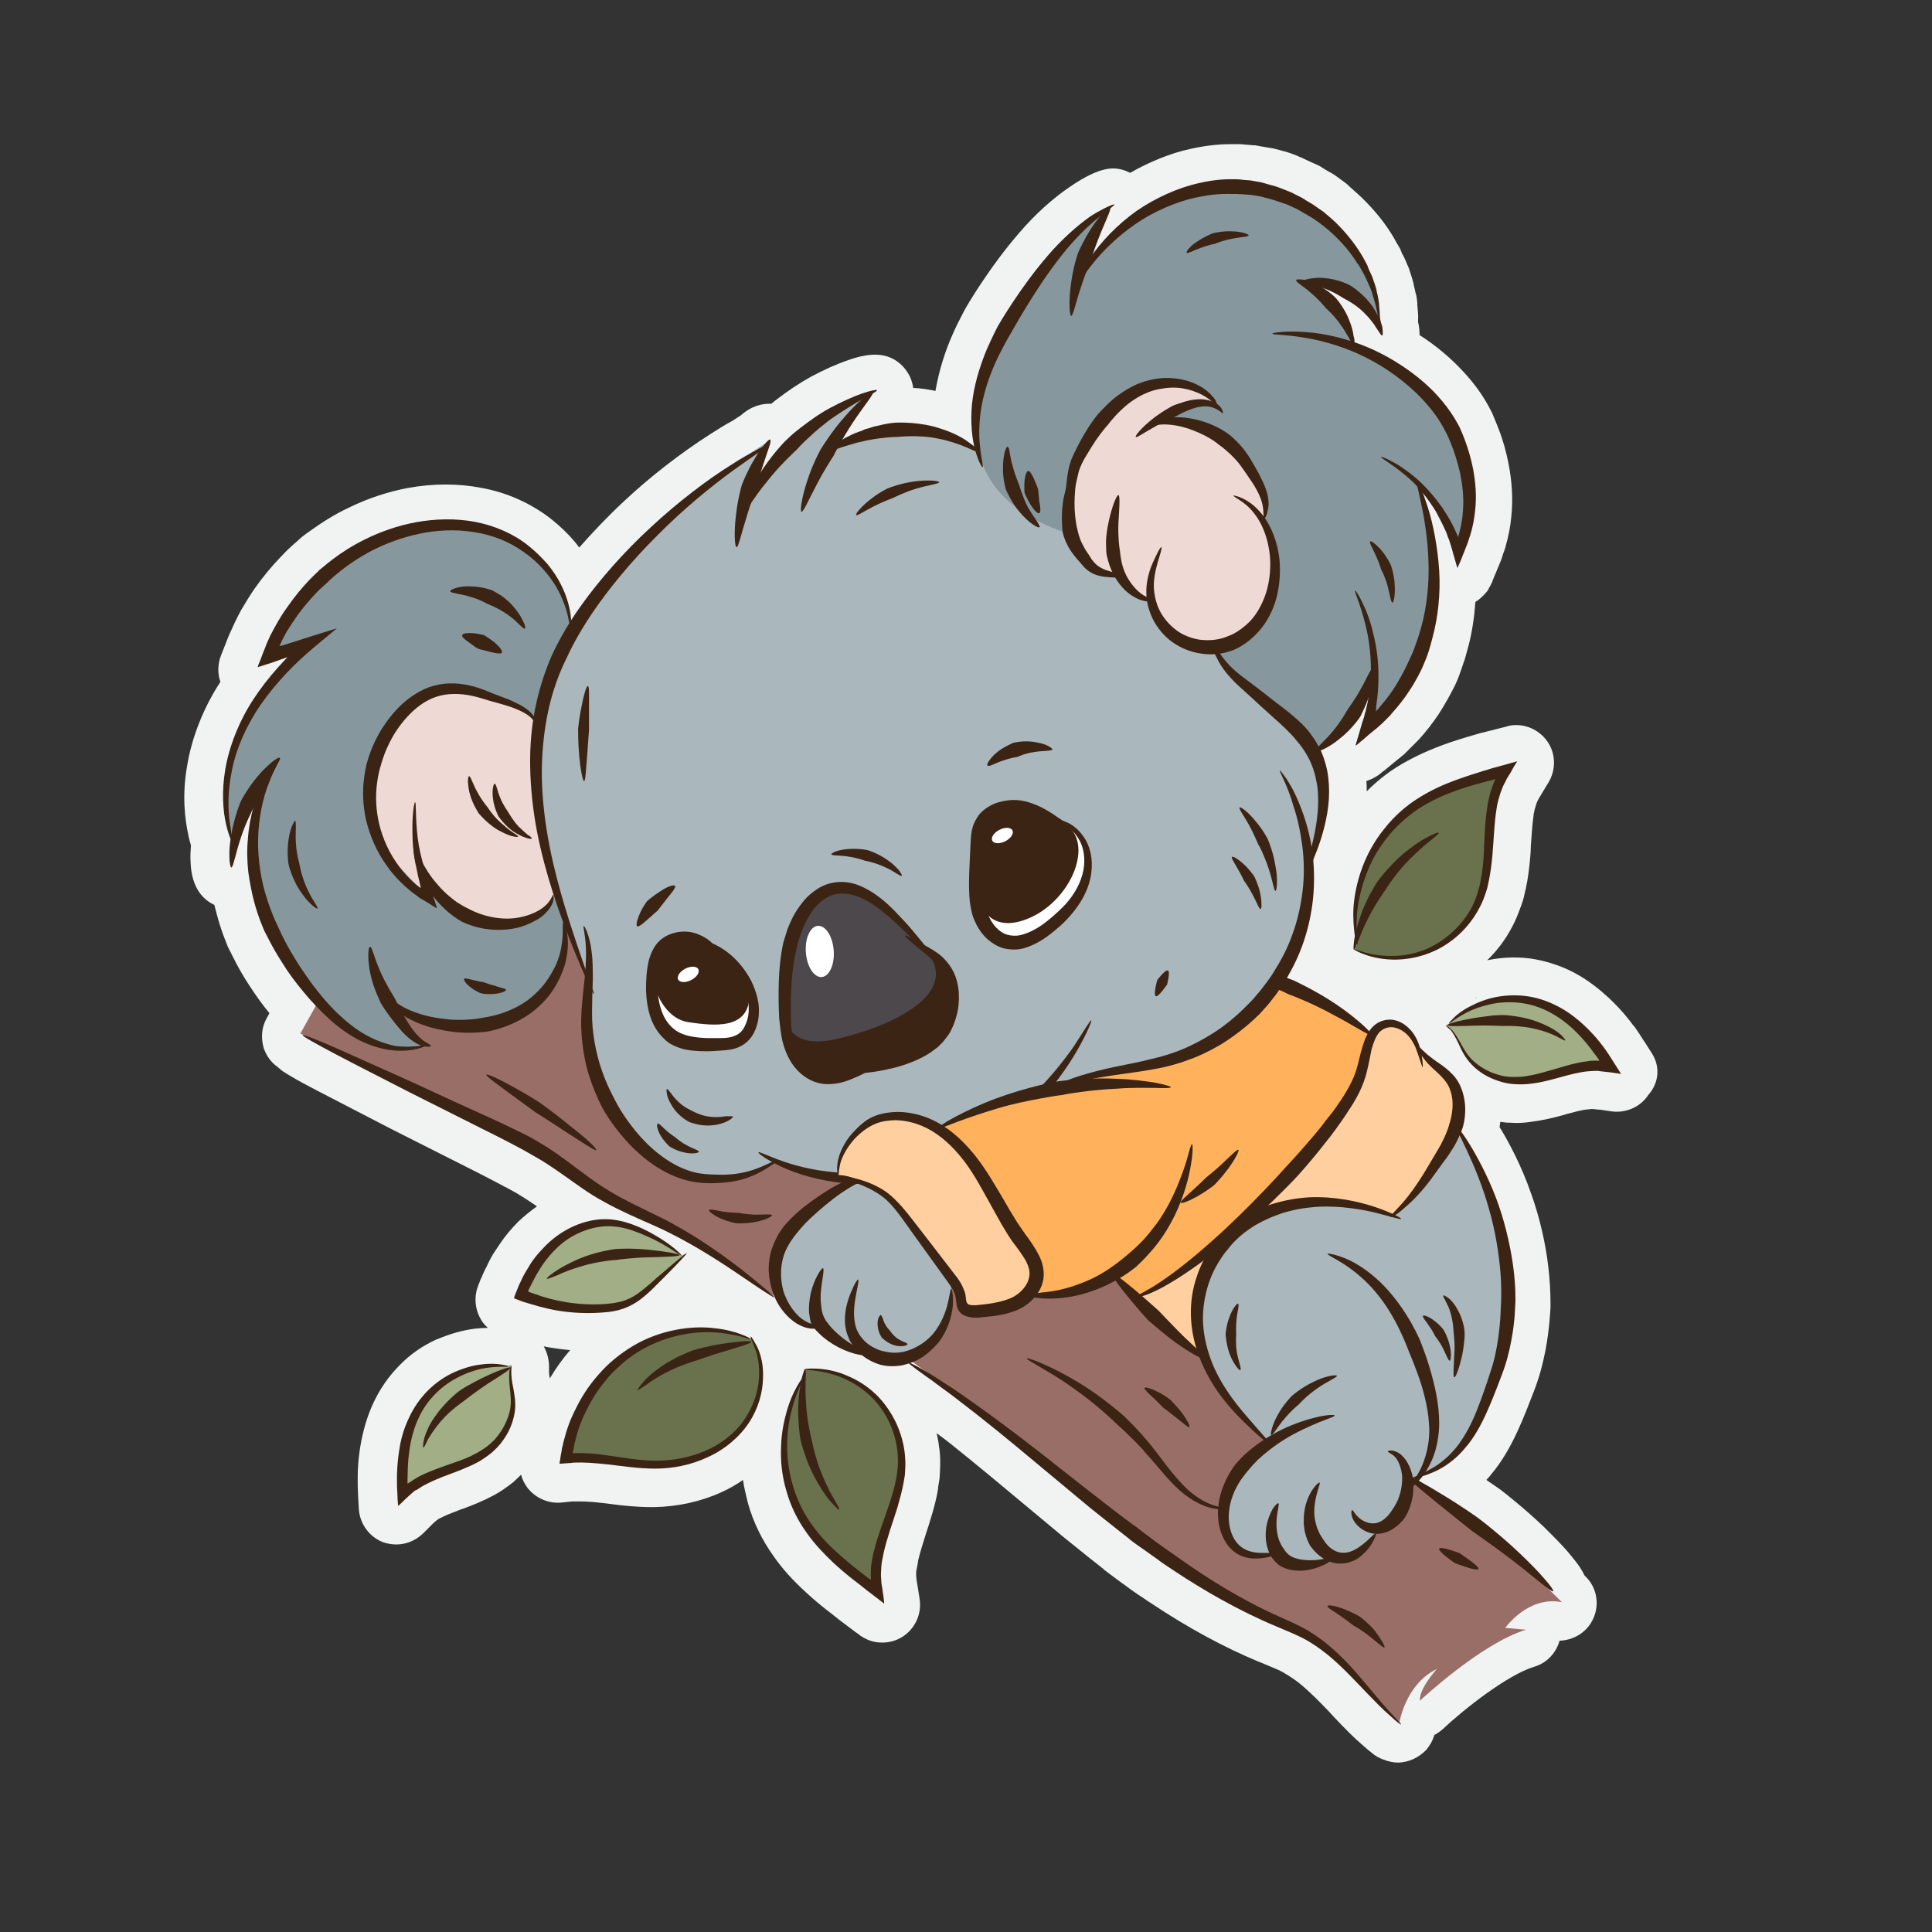 <?xml version="1.0" encoding="utf-8"?>
<!-- Generator: Adobe Illustrator 25.0.0, SVG Export Plug-In . SVG Version: 6.00 Build 0)  -->
<svg version="1.0" id="Layer_1" xmlns="http://www.w3.org/2000/svg" xmlns:xlink="http://www.w3.org/1999/xlink" x="0px" y="0px"
	 viewBox="0 0 512 512" style="enable-background:new 0 0 512 512;" xml:space="preserve">
<rect x="0" y="0" width="512" height="512" fill="#333333" stroke="none"/>
<g>
	<path style="fill:#F1F2F2;" d="M437.8,279.2l-1.9-3c0,0,0-0.1-0.1-0.1l-1.4-2.2c-0.1-0.1-0.1-0.2-0.2-0.3l-0.9-1.3
		c-0.1-0.2-0.3-0.4-0.4-0.5l-0.1-0.1c-0.8-1.1-2.9-3.9-6.4-7.2c-2.6-2.4-5.3-4.5-8.1-6.1c-3.6-2.1-7.7-3.5-11.6-4.2
		c-3.9-0.7-8.1-0.6-12.2,0.2c0,0-0.1,0-0.1,0c-0.1,0-0.2,0.1-0.3,0.1c2.7-2.6,5-5.7,6.7-9c0.8-1.5,1.5-3.2,2.1-4.9
		c0-0.1,0-0.1,0.1-0.2l0.6-1.8c0.1-0.2,0.1-0.5,0.2-0.7l0.4-1.8c0-0.1,0-0.2,0.1-0.3c0.7-3.2,1-6.2,1.2-8.3c0.1-1.2,0.2-2.4,0.2-3.5
		c0.2-2.9,0.4-5.7,0.7-7.8c0-0.1,0-0.1,0-0.2c0.1-0.4,0.1-0.7,0.2-1c0-0.2,0.1-0.3,0.1-0.5c0.1-0.2,0.1-0.4,0.2-0.6
		c0-0.2,0.1-0.3,0.1-0.4c0.1-0.3,0.2-0.6,0.3-0.9l0.5-1c0.3-0.5,0.7-1.1,0.9-1.5l1.7-2.8c1.9-3.2,1.9-7.2,0-10.3
		c-2-3.3-5.8-5.2-9.6-4.8c-0.5,0.1-1,0.1-1.4,0.3l-6.7,1.7c0,0-0.1,0-0.1,0l-2.4,0.7c-2.4,0.7-5.1,1.5-8.3,2.7
		c-4.5,1.7-8.2,3.5-11.6,5.6c-2.9,1.8-5.6,4-8.1,6.5c0-0.9,0-1.8-0.1-2.7c0.8-0.3,1.6-0.6,2.4-1.1l0.5-0.3c0.1-0.1,0.2-0.1,0.3-0.2
		c0.3-0.2,0.7-0.5,1-0.8l0.1-0.1c0,0,0.1-0.1,0.2-0.1l3.9-3.2c0,0,0.1-0.1,0.1-0.1l0.3-0.2c0.4-0.4,0.9-0.7,1.3-1.1
		c0,0,0.1-0.1,0.1-0.1l2.6-2.6c0.2-0.2,0.3-0.3,0.5-0.5l0.6-0.6c1.9-2.1,3.7-4.4,5.3-6.8c1.6-2.5,3-5,4.2-7.4c0.5-1,1.2-2.7,1.4-3.4
		c0.2-0.6,0.5-1.3,0.7-2l0.3-0.9c0.1-0.2,0.1-0.4,0.2-0.5l0.2-0.7c0.2-0.8,0.5-1.8,0.8-2.9c1-3.7,1.6-7.8,1.9-11.9
		c1.2-0.7,2.2-1.7,3.1-2.8l0.2-0.3c0.1-0.1,0.2-0.2,0.2-0.4c0.5-0.8,0.8-1.5,1-1.9c0,0,0-0.1,0-0.1l0.7-1.7c0.3-0.6,0.5-1.3,0.8-1.9
		l0.9-2.2c0,0,0-0.1,0-0.1c0.2-0.4,0.3-0.8,0.4-1.2l0.1-0.3c0.1-0.2,0.1-0.3,0.2-0.5l0.4-1.2c0,0,0-0.1,0-0.1
		c0.8-2.8,1.3-5.4,1.5-7.8c0.5-4.6,0.2-9.4-0.7-14c-0.6-3.1-1.4-6.1-2.6-9.2c-0.8-2.1-1.5-3.6-1.7-4.2c-0.1-0.2-0.2-0.4-0.3-0.6
		c-1.9-3.8-4.4-7.3-7.4-10.5c-3.2-3.5-7.2-6.9-11.6-9.7c0-1.1-0.1-2.2-0.4-3.5c0-0.1,0-0.2,0-0.3c0.1-1.6-0.1-3-0.2-4.2l0-0.1
		c0-0.1,0-0.1,0-0.2l0-0.3c-0.1-0.5-0.1-1.2-0.3-2c0-0.1,0-0.2-0.1-0.3l-0.4-1.8c-0.3-1.6-0.8-3.1-1.2-4.3c-0.1-0.3-0.2-0.7-0.4-1.1
		c0-0.1-0.1-0.3-0.2-0.4c-0.3-0.8-0.6-1.5-0.9-2.1c-0.1-0.2-0.2-0.4-0.3-0.6c0,0,0-0.1-0.1-0.1l-0.5-1.2c-0.1-0.3-0.2-0.5-0.4-0.8
		l-0.6-1l0,0c-2-3.8-4.7-7.4-8.1-10.9c-1.5-1.6-3.1-2.9-4.4-4.1l-0.5-0.5c-0.2-0.2-0.4-0.3-0.6-0.5l-2.2-1.6
		c-0.9-0.7-1.8-1.2-2.4-1.5c-0.2-0.1-0.3-0.2-0.5-0.3c-0.1,0-0.1-0.1-0.2-0.1l-1.1-0.7c-0.1-0.1-0.2-0.1-0.3-0.2
		c-0.4-0.2-0.8-0.4-1.2-0.6l-0.3-0.1c-0.1,0-0.1-0.1-0.2-0.1l-0.7-0.3c-0.6-0.3-1.3-0.6-1.9-0.9c-0.2-0.1-0.4-0.2-0.6-0.3
		c-0.4-0.1-0.8-0.3-1.2-0.5c-1.2-0.5-2.6-1-4.2-1.4l-1.9-0.5c-0.2,0-0.3-0.1-0.5-0.1c-0.6-0.1-1.2-0.2-1.8-0.3l-0.5-0.1
		c0,0-0.1,0-0.1,0l-1.7-0.3c-0.3-0.1-0.6-0.1-0.9-0.1l-2.4-0.2c-0.7-0.1-1.2-0.1-1.7-0.1c-0.2,0-0.4,0-0.6,0l-1,0
		c-0.1,0-0.2,0-0.4,0l-0.1,0c-1.4,0-5.5,0.1-10.7,1.3c-5.1,1.1-10.7,3.4-15.8,6.3c-0.6-0.3-1.3-0.6-2-0.8c-2-0.5-5.4-1.4-14.1,4.6
		c-4.3,2.9-9.2,7.3-13.2,12c-8,9.2-14.1,19.6-14.7,20.8c-1.1,2.1-2.3,4.4-3.3,6.8c-1.5,3.4-3.3,8.6-4.3,14.4
		c-1.9-0.4-3.8-0.7-5.9-0.8c-0.1-1-0.4-1.7-0.5-2.1c-0.3-0.9-3.2-8.3-12.6-6.4c-1.2,0.2-2.6,0.6-4,1.1c-3,1-6.6,2.6-10.1,4.5
		c-2.9,1.6-5.9,3.6-9.3,6.2c-0.4,0.3-0.7,0.6-1.1,0.9c-2.3-0.1-5.2,0.5-8.1,3.1c-0.5,0.3-1.1,0.7-2,1.3c-2.2,1.2-4.3,2.5-6.3,3.8
		c-7.5,4.8-15.8,11.2-22.6,17.6c-4.2,3.9-8.2,8.1-11.9,12.3c-0.3-0.4-0.6-0.8-0.9-1.2c0,0-0.1-0.1-0.1-0.1c-2-2.4-4.2-4.5-6.5-6.3
		c-5.1-4-11.6-7-18.4-8.2c-6.1-1.2-12.8-1.2-19.4,0c-5.4,1-10.8,2.8-15.9,5.3c-3.6,1.7-7.1,3.9-10.4,6.3c-1.3,0.9-2.3,1.7-3,2.4
		c-0.9,0.8-1.4,1.2-1.8,1.6l-0.1,0.1c-0.6,0.5-1.6,1.5-2.9,2.9c-2.3,2.4-4.5,5.1-6.5,7.9c-1.2,1.7-2.4,3.7-3.6,5.7
		c-0.4,0.7-0.8,1.5-1.2,2.3l-0.4,0.8c-0.1,0.1-0.1,0.3-0.2,0.4l-0.9,2c-0.4,0.8-0.7,1.5-1,2.3l-1.7,4.3c-0.9,2.3-1,4.8-0.2,7.1
		c-4.5,6.9-7.6,14.8-8.8,22.2c-1.4,7.8-0.6,14.3,0.3,18.3c0,0,0,0.1,0,0.1c0.2,0.9,0.4,1.8,0.7,2.7c-0.1,1.6-0.2,3-0.1,4.3
		c0.2,7.2,3.5,10.2,6.3,11.5c0.2,0.8,0.4,1.5,0.6,2.3c1.2,4.7,2.7,8,3.1,9.1l0.1,0.1c0.1,0.2,0.2,0.5,0.3,0.7l0.1,0.1
		c0.6,1.2,2.3,4.9,5.3,9.4c1.5,2.3,3.2,4.7,5.1,7l-0.7,1.3c-1.4,2.4-1.6,5.3-0.8,8c0.7,2,1.9,3.7,3.6,4.9c0.5,0.4,1,0.9,1.6,1.3
		c0.6,0.4,1.3,0.8,2.3,1.4c1.5,0.9,3.7,2.1,6.6,3.6c4.8,2.5,11.4,5.9,19.7,10.2l20.2,10.2c5.4,2.7,9.1,4.7,9.5,4.9
		c0,0,0.1,0,0.1,0.1l0.5,0.2c0.5,0.3,1.5,0.8,2.9,1.6c1,0.6,2.8,1.7,5.4,3.5c-1.7,1.2-3.3,2.5-4.9,4c-1.8,1.8-3.5,3.8-4.9,5.9
		c-0.9,1.3-1.5,2.3-1.8,2.7c-0.1,0.2-0.2,0.3-0.3,0.5c-0.2,0.4-0.9,1.6-1.6,3.2c0,0,0,0.1-0.1,0.1l-0.6,1.3c0,0.1-0.1,0.1-0.1,0.2
		l-0.4,1c0,0,0,0.1-0.1,0.1l-0.7,1.8c0,0,0,0,0,0c-1.2,2.9-1,6.2,0.5,8.9c0.5,1,1.2,1.8,2,2.5c-1,0-2.1,0.1-3.3,0.2
		c-3.4,0.4-6.8,1.4-10.1,2.8c0,0-0.1,0-0.1,0c-3.8,1.7-7.2,4.1-9.9,6.9c-2.9,2.9-5.3,6.4-7,10.1c-1.4,3-2.4,6.3-3.1,9.7
		c-0.9,4.6-1,8.2-1,9.5l0,0.1c0,0.2,0,0.5,0,0.7l0,1.6c0,0.1,0,0.2,0,0.3l0.1,2.6c0,0,0,0.1,0,0.1l0.2,3.5c0.3,3.9,2.8,7.3,6.4,8.7
		c1.2,0.4,2.4,0.6,3.5,0.6c2.6,0,5.1-1,7.1-2.9l1.9-1.9c0.3-0.3,0.6-0.6,0.9-0.9c0.2-0.2,0.5-0.4,0.7-0.6l0.4-0.3c0,0,0,0,0,0
		l0.1-0.1c0.2-0.1,0.4-0.2,0.6-0.3c1.3-0.7,3.4-1.5,5.2-2.2l0.9-0.3c2.4-0.9,5.2-2,8-3.5c1.7-0.9,3.3-2,5.2-3.5
		c0.1-0.1,0.2-0.1,0.2-0.2c0.7-0.6,1.3-1.2,1.9-1.8c0.3,1.3,0.9,2.4,1.7,3.5c2.1,2.7,5.5,4.2,8.9,3.9l2.9-0.3c0.2,0,0.3,0,0.4,0
		c0.2,0,0.3,0,0.5,0c0.8,0,3-0.1,7,0.4c0,0,0.1,0,0.1,0c0.8,0.1,1.6,0.2,2.4,0.3c3,0.4,6.7,0.8,10.8,0.8c0.2,0,0.3,0,0.5,0
		c6.3-0.1,12.6-1.5,18-4c2-0.9,3.9-2,5.6-3.2c0.3,2.1,0.8,4.1,1.3,6.1c1.4,5.1,3.8,9.9,6.8,14.1c2.3,3.3,5,6.3,8.6,9.6
		c2.5,2.3,4.6,4,6.7,5.6l1.9,1.5c0,0,0.1,0.1,0.1,0.1l4,3c0,0,0.1,0.1,0.1,0.1l1.3,0.9c0,0,0.1,0.1,0.1,0.1l0.1,0.1
		c0.3,0.2,0.6,0.4,1,0.6c1.5,0.9,3.2,1.3,4.9,1.3c2.1,0,4.1-0.6,5.9-1.9c3-2.2,4.6-5.9,4-9.7c0,0,0,0,0,0l-0.5-3.2
		c-0.1-0.5-0.2-1.1-0.3-1.8l-0.1-1l0-0.1c0-0.3,0-0.6,0-1c0-0.2,0-0.3,0.1-0.5c0-0.2,0-0.4,0.1-0.7c0-0.2,0.1-0.3,0.1-0.5
		c0.1-0.3,0.1-0.7,0.2-1.1c0-0.1,0-0.1,0-0.2c0.5-2.1,1.3-4.7,2.2-7.5c0.4-1.1,0.7-2.2,1.1-3.5c0.6-1.9,1.5-4.9,2-8.1
		c0-0.1,0-0.2,0-0.3l0.3-1.8c0-0.2,0.1-0.5,0.1-0.7l0.1-1.8c0-0.1,0-0.1,0-0.2c0.1-1.8,0.1-3.6-0.1-5.3c-0.2-1.6-0.4-3.1-0.8-4.6
		c0.5,0.4,1,0.7,1.5,1.1l2.2,1.7c3.1,2.5,6.7,5.4,10.2,8.3l19.7,16.4c5.4,4.4,9.6,7.7,10.5,8.4c0.1,0,0.1,0,0.1,0.1l0.2,0.2
		c0.6,0.5,1.9,1.4,3.6,2.7l3.7,2.7c1.1,0.8,2.2,1.5,3.4,2.3c0.6,0.4,1.1,0.8,1.8,1.2c9.9,6.6,19.4,11.7,28.3,15.4
		c0.8,0.3,1.5,0.6,2.2,0.9c1.6,0.7,3,1.2,4.1,1.8c1.6,0.9,3.3,2,4.8,3.2c2.9,2.4,5.4,5,7.9,7.6l0.9,1c3.2,3.4,5.6,5.8,7.5,7.4
		c1,0.9,1.9,1.7,2.7,2.3c0.9,0.8,2,1.4,3.1,1.8c1.3,0.5,2.6,0.8,3.8,0.8c3,0,5.6-1.4,7.4-3.2c0,0,0.1-0.1,0.1-0.1c0,0,0,0,0.1-0.1
		c0.9-1.1,1.7-2.4,2.1-3.9c0.8-0.4,1.6-1,2.3-1.6c5.6-5.3,17.2-14.4,24.2-16.5c3.4-1,5.8-3.7,6.7-6.9c3.5-0.1,6.9-2,8.6-5.2
		c2.1-3.8,1.5-8.6-1.6-11.7c0,0-0.2-0.2-0.4-0.4c-0.3-0.7-0.8-1.5-1.3-2.3c-0.6-0.9-1.5-2-2.4-3.1c-2.1-2.6-5-5.4-7-7.4
		c-5-4.8-10.6-9.2-11.4-9.8l0,0c-0.7-0.5-2.1-1.5-3.9-2.7c0.5-0.5,0.9-1,1.3-1.5c2.6-3.1,4.9-6.9,7-11.5c1.7-3.7,3.1-7.4,4.3-10.5
		c1.3-3.3,2.3-6.9,3.1-11c1-5.5,1.2-9.6,1.3-11.2l0-0.2c0-0.3,0-0.5,0-0.8v-0.1c0-3.2-0.2-6.5-0.6-9.8c-0.7-6.1-2.3-13-4.4-18.9
		c-2.7-7.9-6.2-14.2-8-17.2c-0.2-0.3-0.3-0.5-0.5-0.8c0.1-0.5,0.1-0.9,0.2-1.4c0.5,0.1,1.1,0.1,1.6,0.2c0.1,0,0.2,0,0.3,0
		c0.8,0,1.5,0.1,2.2,0.1c1.4,0,2.7-0.1,4-0.3c3.2-0.4,6.1-1.1,8.6-1.8l1-0.3c1.9-0.5,4-1.1,5.5-1.2c0.2,0,0.5,0,0.7-0.1l0.1,0
		c0,0,0,0,0,0l0.5,0c0.3,0,0.6,0.1,0.9,0.1c0.4,0,0.8,0.1,1.2,0.1l2.7,0.4c3.9,0.6,7.8-1.1,9.9-4.3
		C439.8,286.8,439.9,282.5,437.8,279.2z M391,264.2C391,264.2,391,264.3,391,264.2c0.2,0.2,0.3,0.3,0.4,0.4
		C391.2,264.5,391.1,264.4,391,264.2z M145.7,365.3c-0.2-1.1-0.2-1.6-0.2-1.7c0,0,0-0.1,0-0.1c0-0.2,0-0.4,0-0.6
		c0.1-2.5-0.5-4.5-1.4-6.1c1.4,0.3,2.9,0.5,4.3,0.7c0.9,0.1,1.8,0.2,2.7,0.3c0,0,0,0.1-0.1,0.1C149.1,360.1,147.3,362.6,145.7,365.3
		z"/>
	<g>
		<path style="fill:#996E67;" d="M79.6,273.9c0,0,64,28.9,70.1,36.5c0,0,9.7,6.2,13.1,8c3.4,1.8,17.9,8.7,17.9,8.7l24.3,16.2
			l31.3,14.9l4.6,2l32,23.8l30.4,24.9c0,0,23.9,16.1,28.4,17.4c4.5,1.3,16.8,8.2,16.8,8.2l22.3,22.2c0,0,1.6-10.4,10-14.4
			c0,0-4.8,5.2-4.5,8.4c0,0,16.2-15.2,28.1-18.8l-5.5-0.5c0,0,6.1-8.6,15-6.8c0,0-21.6-22.3-43.3-35.7
			c-21.7-13.4-52.2-35.8-52.2-35.8s-40.1-39.2-41.9-40.5c-1.8-1.3-40.7-19.9-40.7-19.9s-62-48.1-62.4-48.8
			c-0.3-0.7-39.9-15.7-39.9-15.7l-14.8-0.4l-9-0.4l-4.6,0.7"/>
		<path style="fill:#AAB7BC;" d="M225.4,313c0,0-20.5,9.5-20.4,21.6s5.3,16.2,11.3,16.8l0.1-2.5c0,0,1.2,8.9,11.4,9.1l-2.7-6
			c0,0,5.6,10.3,15.4,7.7c9.8-2.6,13.2-15.2,10.8-22.4c-2.4-7.2-0.9-12.4-0.9-12.4l-10.6-9.5C239.8,315.5,229,308.8,225.4,313z"/>
		<path style="fill:#FFCF9F;" d="M300.7,343.8c0,0,23.6-8.4,46-38.3c0,0,11.4-11.7,12.5-17.2c1.1-5.5,3.6-17.3,9-17.1
			c5.4,0.2,7.5,7,7.5,7l7.8,6.9c0,0,7.5,5.7,2.9,14.6s-12.6,19.6-17.9,22.6c-5.3,3-27.9,22.4-27.9,22.4l-12.6,8.7c0,0-4.2,7.7-4.6,7
			C322.9,359.7,307.3,354.8,300.7,343.8z"/>
		<path style="fill:#FFB15C;" d="M221.9,312.5c0,0,0.1-14.1,13.2-16.4c0,0,8.6-0.6,13.8,3.1c0,0,11.6-8.5,29-9.9l5.9-2.3
			c0,0,12.8-2.5,25.9-5.3c13.1-2.7,28.1-16.2,29.8-21.6c0,0,19.5,9.7,23.8,14.5c0,0-0.7,3.2-2.1,7.4c-1.4,4.2-11.7,21.7-23.2,33.4
			c-11.6,11.8-30.2,24.8-35.9,28l-6.3-5.5c0,0-16,7.2-24,5.3c0,0-9.7,5.4-14.7,4.7c-5-0.7-2.9-5.6-2.9-5.6S232.7,307,221.9,312.5z"
			/>
		<g>
			<path style="fill:#3C2415;" d="M363.6,274.4c-0.3,0.4-5.3-2.9-10.7-5.7c-5.3-2.9-11-5.1-11.4-5.2c-0.4-0.2-5.1-2.5-9.9-4.2
				c-2.4-0.9-4.8-1.7-6.6-2.4c-1.8-0.6-3-1.1-3-1.4c0-0.3,1.3-0.3,3.3-0.1c1.9,0.2,4.5,0.6,7.1,1.2c5.2,1.2,10.2,3.1,10.6,3.3
				c0.4,0.2,6.2,2.9,11.3,6.4C359.5,269.8,363.9,274,363.6,274.4z"/>
		</g>
		<path style="fill:#AAB7BC;" d="M336.2,382.8c0,0-24.1-20-18.7-39.7c5.4-19.6,27-23.9,27-23.9s14.3-2.7,25.1,2.9
			c0,0,15.8-16.8,17-23.8l0.5,3.3c0,0,32,48.5-5.1,86.7l-6.7,3.6l-2.4,1.4c0,0-1,7.7-4.6,10.3s-3.1,1.6-3.1,1.6s-3.4,8.1-11.6,7.1
			c0,0-10.9,5.5-15.7-0.9c0,0-8.6,3-12-3.2C325.8,408.4,317.7,396.4,336.2,382.8z"/>
		<path style="fill:#AAB7BC;" d="M202.7,117.5c0,0-44.5,28.2-56,61.7c0,0-10.8,20.4,1.4,59.3l7.6,20.3c0,0-6.2,15.3,7.7,38.7
			s35.5,14,41.6,10.4c0,0,16.1,9.4,39.2,1.7s33.2-21.7,33.2-21.7l13.5-3.8c0,0,13.8,3.9,35.3-11.7c21.5-15.6,22.7-32,21-46.2
			c0,0,7-9.9,3-21.1c-4-11.1-13-15.7-14.5-18.2c-1.6-2.5-12.6-10.1-16-19.4c-3.4-9.3-26.7-48.6-27.5-49c-0.8-0.4-32.9,0.3-32.9,0.3
			s-15.7-10.2-38.5-1l10.1-13.7c0,0-20.8,8.4-30.5,23.8l-2.3,3.6L202.7,117.5z"/>
		<path style="fill:#3C2415;" d="M262.2,214.5c0,0-4.1,5.8-3.5,15c0.6,9.1,1.6,19.1,7.8,20s12.5-4,17.1-9.4
			c4.7-5.4,5.7-13.4,2.5-18.2c-3.1-4.8-8.8-6.6-8.8-6.6S268.9,211.8,262.2,214.5z"/>
		<path style="fill:#FFFFFF;" d="M260,239.8c0,0,2.6,8,13,3.4s16.7-18.5,10.1-24.3c0,0,11.2,6.2,1.5,21.1
			C274.8,254.9,260.9,251,260,239.8z"/>
		<path style="fill:#3C2415;" d="M180.5,248.2c0,0-11,0.2-6.7,18.6c4.3,18.4,21.5,9.6,23.6,7.9c2.1-1.8,4.2-6.9,0.1-14.9
			C193.4,251.7,184.9,246.9,180.5,248.2z"/>
		<path style="fill:#FFFFFF;" d="M173.5,261.5c0,0,2.2,8.4,9,9.4c6.9,1,16.1,2,16.1-7.2c0,0,3.6,10.9-4.4,13.1
			c-8,2.2-18.1-1.4-18.8-5.2S173.5,261.5,173.5,261.5z"/>
		<path style="fill:#4C484B;" d="M215.9,238.2c0,0-13.3,14.9-6.5,36.8c6.8,21.9,22.6,5.3,22.6,5.3l-2,3.4c0,0,12.5-0.3,18.5-8.6
			c6-8.3,6.3-14.9,1.8-18.4c-4.5-3.5-7.6-7.6-7.6-7.6S227.2,228.7,215.9,238.2z"/>
		<path style="fill:#86989E;" d="M259.6,120.1c0,0-7.4-31.6,30.8-62.7l3.2-1.9c0,0-7.3,11.4-8.3,17.7l-0.2,3.4
			c0,0,12.5-26.1,40.9-27.5c0,0,26.6-3.7,39,29l0.5,8c0,0-7.5-11.5-18-10.6c0,0,8.3,4.5,11.3,16.7c0,0,22.7,5.2,28.6,29
			c0,0,4.6,13.8-0.8,24.8c0,0-4.6-12.2-9.8-16.4c0,0,9.5,30.9-5.5,52.5l-9.1,10.7l2.1-12c0,0-8.6,13.7-15.1,18.2
			c0,0-3.3-4.3-8.6-8.8c-5.3-4.4-17.1-12.4-18.6-18.8c0,0-14,0.6-17.3-12.9c0,0-5.1-0.9-8.2-6.8c0,0-8,0.5-11-9.7
			C285.4,142,263.2,137.2,259.6,120.1z"/>
		<path style="fill:#86989E;" d="M151.3,166.4c0,0-2.1-24.8-29.2-26.7c0,0-34.2-3.1-50.7,33.8l10.5-2.2c0,0-29.9,24.5-19.9,51.3
			c0,0,2.4-10.2,7.8-15.6c0,0-10.6,25.7,10.8,53c0,0,14.2,20.1,31.2,17.3c0,0-4.4-4.6-7.7-10.8c0,0,15.5,11.3,31.5,3.4
			c16-7.9,14.1-27,14.1-27S132.7,196.5,151.3,166.4z"/>
		<path style="fill:#EFD9D4;" d="M284,144c0,0-6.5-14.8,9.6-35.2c0,0,14.5-15.2,28.3-2.1c0,0-7.3-1.5-15.5,5.1
			c0,0,13.3-1.5,21.3,7.5s8.2,15.8,7.1,18.7c0,0,7.1,14-1.7,27.1s-24.4,4.9-26.2-0.5s-2.1-6.1-2.1-6.1s-6.7-1-8.8-6.8
			C296,151.7,287.7,153.5,284,144z"/>
		<g>
			<path style="fill:#3C2415;" d="M218.1,351.3c0,0.1-0.4,0.4-1.3,0.7c-0.9,0.2-2.4,0.2-3.9-0.4c-3.1-1.1-6.4-4.5-7.9-8.6
				c-0.8-2.1-1.2-4.3-1.3-6.4c0-2.1,0.3-4.1,0.9-5.8c0.6-1.7,1.3-3,1.8-3.9c0.6-0.9,1-1.5,1.1-1.6c0.2-0.3,1.5-1.9,3.6-3.8
				c2.1-1.9,5-4,8-5.9c3-1.9,6.3-3.4,8.9-4c2.6-0.6,4.4-0.4,4.4-0.2c0,0.3-1.6,0.6-3.9,1.6c-2.3,1-5.1,2.7-7.8,4.8
				c-2.7,2.1-5.3,4.4-7.1,6.2c-1.8,1.9-2.8,3.3-3,3.5c-0.1,0.2-1.5,1.8-2.6,4.4c-0.5,1.3-0.9,2.9-1,4.7c-0.1,1.8,0.1,3.7,0.6,5.5
				c1.1,3.6,3.5,6.8,6,8.1c1.2,0.7,2.4,0.9,3.2,1C217.6,351.2,218.1,351.1,218.1,351.3z"/>
		</g>
		<g>
			<path style="fill:#3C2415;" d="M230.3,358.9c0,0.2-1.1,0.4-2.7,0.1c-1.6-0.3-3.6-1-5.5-2c-1.9-1-3.7-2.3-5-3.6
				c-0.3-0.3-0.6-0.6-0.9-0.9c-0.2-0.3-0.5-0.6-0.6-0.8c-0.3-0.5-0.5-0.9-0.6-1c-0.1-0.1-0.2-0.4-0.3-1c-0.1-0.6-0.2-1.2-0.3-1.9
				c-0.1-1.5,0.1-3.5,0.5-5.3c0.9-3.6,2.8-6.6,3.2-6.4c0.5,0.2-0.4,3.5-0.6,6.8c-0.1,1.6,0.1,3.2,0.3,4.4c0.1,0.6,0.3,1.1,0.4,1.4
				c0.1,0.2,0.2,0.4,0.2,0.4c0,0,0.1,0.3,0.3,0.6c0.1,0.2,0.2,0.4,0.4,0.6c0.2,0.2,0.4,0.5,0.6,0.8c0.9,1.1,2.3,2.5,3.9,3.7
				c1.6,1.2,3.2,2.2,4.6,2.9C229.4,358.3,230.3,358.6,230.3,358.9z"/>
		</g>
		<g>
			<path style="fill:#3C2415;" d="M252.1,341.6c0.2,0,0.6,1.8,0.4,4.6c-0.3,2.8-1.4,6.6-3.9,9.7c-1.3,1.5-2.8,2.9-4.4,3.9
				c-1.6,1-3.4,1.6-5,2c-1.6,0.3-3,0.3-4,0.2c-1-0.1-1.7-0.3-1.8-0.3c-0.3-0.1-2.3-0.6-4.5-2.2c-1.1-0.8-2.3-2-3.2-3.4
				c-0.5-0.7-0.8-1.5-1.1-2.3c-0.3-0.8-0.5-1.7-0.6-2.5c-0.4-3.5,0.6-6.6,1.5-8.8c0.9-2.2,1.7-3.5,1.9-3.4c0.3,0.1-0.1,1.6-0.5,3.8
				c-0.4,2.2-0.9,5.2-0.3,7.9c0.5,2.7,2.4,4.8,4.2,5.9c1.8,1.1,3.2,1.4,3.4,1.4c0.2,0,1.8,0.6,4.3,0.3c2.4-0.3,5.6-1.7,8-4.1
				c2.4-2.4,3.8-5.7,4.5-8.2C251.7,343.4,251.8,341.6,252.1,341.6z"/>
		</g>
		<g>
			<path style="fill:#3C2415;" d="M372.4,392.5c0-0.1,0.8-0.5,2.2-1c0.7-0.3,1.6-0.7,2.5-1.1c0.5-0.2,1-0.5,1.5-0.8
				c0.5-0.3,1.1-0.6,1.6-0.9c2.2-1.4,4.5-3.4,6.4-6c1.9-2.6,3.5-5.7,4.8-9c1.3-3.3,2.5-6.7,3.5-9.9c1.1-3.1,1.7-6.2,2.1-8.9
				c0.8-5.4,0.7-9.2,0.8-9.7c0-0.5,0.2-3.8-0.2-8.4c-0.4-4.6-1.3-10.6-3-16.4c-1.6-5.8-3.9-11.3-5.8-15.4c-1.9-4.1-3.4-6.7-3.1-6.8
				c0.2-0.1,2.1,2.2,4.4,6.1c2.3,3.9,5.1,9.4,7.1,15.2c2,5.8,3.3,12,3.9,16.8c0.6,4.8,0.5,8.3,0.5,8.8c-0.1,0.5,0,4.6-1.1,10.2
				c-0.5,2.8-1.3,6-2.6,9.3c-1.2,3.2-2.5,6.6-4,9.9c-1.5,3.3-3.3,6.6-5.6,9.2c-2.2,2.7-4.9,4.7-7.3,5.9c-0.6,0.3-1.2,0.6-1.8,0.8
				c-0.6,0.2-1.1,0.5-1.6,0.6c-1.1,0.3-2,0.6-2.7,0.8C373.4,392.5,372.5,392.6,372.4,392.5z"/>
		</g>
		<g>
			<path style="fill:#3C2415;" d="M336.6,382.8c-0.2,0.2-3-2.1-7-6c-2-2-4.2-4.3-6.3-7.2c-2.1-2.8-4-6.2-5.4-9.8
				c-1.4-3.6-2.2-7.4-2.3-11.2c-0.1-3.7,0.5-7.2,1.5-10.1c0.9-2.9,2.2-5.2,3.2-6.9c1-1.6,1.8-2.6,2-2.8c0.3-0.4,2.7-3.4,7.2-6.2
				c2.2-1.4,4.9-2.7,7.9-3.6c3-0.9,6.2-1.5,9.5-1.7c6.5-0.3,12.8,1,17.3,2.5c4.5,1.5,7.2,3,7.1,3.2c-0.1,0.3-3-0.7-7.5-1.8
				c-4.5-1-10.6-1.9-16.7-1.2c-3,0.3-6,1-8.7,2c-2.7,1-5.1,2.2-7,3.5c-3.9,2.6-5.8,5.3-6.1,5.7c-0.2,0.2-0.9,1-1.8,2.4
				c-0.9,1.4-2.1,3.4-3,6c-0.9,2.5-1.6,5.7-1.7,9c-0.1,3.3,0.5,6.9,1.6,10.3c2.2,6.9,6.7,12.7,10.3,16.8
				C334.3,379.9,336.8,382.5,336.6,382.8z"/>
		</g>
		<g>
			<path style="fill:#3C2415;" d="M338.7,411.7c0,0.1-0.5,0.4-1.3,0.6c-0.9,0.3-2.2,0.6-3.8,0.7c-1.6,0.1-3.7,0-5.7-1.2
				c-2-1.2-3.4-3.2-4.2-5.4c-1.7-4.5-0.8-9.4,0.5-12.6c1.3-3.3,2.9-5.3,3.1-5.6c0.2-0.2,1.5-1.9,3.8-3.8c2.2-1.9,5.4-4,8.7-5.6
				c3.3-1.6,6.8-2.7,9.4-3.3c2.6-0.6,4.4-0.6,4.5-0.4c0.1,0.3-1.6,0.8-4.1,1.8c-2.4,1-5.6,2.4-8.6,4.2c-3,1.8-5.8,4-7.7,5.8
				c-1.9,1.9-3,3.4-3.2,3.6c-0.1,0.2-1.6,1.8-2.9,4.6c-0.6,1.4-1.2,3-1.4,4.8c-0.3,1.8-0.2,3.8,0.3,5.6c0.5,1.8,1.5,3.5,2.9,4.5
				c1.3,1,3,1.4,4.5,1.5c1.5,0.1,2.8,0,3.7,0C338.1,411.5,338.7,411.6,338.7,411.7z"/>
		</g>
		<g>
			<path style="fill:#3C2415;" d="M353.1,412.9c0.1,0.2-0.6,1-2,1.7c-1.4,0.7-3.4,1.4-5.5,1.6c-2.1,0.2-4.5-0.1-6.3-1.2
				c-0.4-0.2-0.8-0.6-1.1-0.9c-0.3-0.3-0.5-0.5-0.7-0.8c-0.4-0.4-0.6-0.8-0.6-0.8c-0.1-0.1-0.7-1.1-1.1-2.6
				c-0.4-1.5-0.5-3.4-0.2-5.3c0.3-1.8,1-3.5,1.6-4.6c0.7-1.1,1.3-1.7,1.6-1.6c0.2,0.1,0,0.9-0.2,2.1c-0.2,1.2-0.4,2.7-0.3,4.2
				c0.1,1.5,0.4,3,0.9,4c0.4,1,0.9,1.6,1,1.7c0,0,0.1,0.3,0.4,0.6c0.1,0.1,0.2,0.4,0.4,0.5c0.1,0.1,0.3,0.3,0.5,0.5
				c0.8,0.7,2.5,1.3,4.3,1.4c1.8,0.2,3.7,0,5.1-0.3C352,412.9,353,412.6,353.1,412.9z"/>
		</g>
		<g>
			<path style="fill:#3C2415;" d="M364.6,406.4c0.2,0.1-0.2,1.3-1.2,2.9c-0.5,0.8-1.2,1.7-2.1,2.5c-0.9,0.9-2,1.7-3.4,2.1
				c-1.4,0.5-2.9,0.6-4.3,0.3c-1.4-0.3-2.6-0.9-3.5-1.6c-1.8-1.3-2.6-2.7-2.8-2.8c-0.1-0.2-0.8-1.3-1.3-3.1c-0.3-0.9-0.4-1.9-0.5-3
				c0-1.1,0-2.2,0.2-3.3c0.3-2.2,1.2-4.2,2.1-5.6c0.9-1.3,1.7-2,1.9-1.9c0.2,0.2-0.2,1.1-0.6,2.5c-0.4,1.4-0.8,3.3-0.8,5.2
				c0,0.9,0.1,1.9,0.3,2.7c0.2,0.8,0.4,1.6,0.7,2.2c0.5,1.3,1.1,2,1.2,2.2c0.1,0.1,0.6,1.1,1.7,2.2c0.6,0.5,1.3,1,2.1,1.3
				c0.8,0.3,1.8,0.4,2.8,0.2c2-0.4,3.8-1.9,5.1-3C363.6,407.1,364.4,406.2,364.6,406.4z"/>
		</g>
		<g>
			<path style="fill:#3C2415;" d="M367.8,384.6c0-0.1,0.3-0.2,0.9-0.2c0.6,0,1.4,0.3,2.2,0.8c0.8,0.6,1.6,1.5,2.2,2.6
				c0.6,1.1,1,2.3,1.3,3.6c0.4,2.7,0.1,5.2-0.5,7.2c-0.6,2-1.4,3.3-1.5,3.4c-0.1,0.2-0.8,1.3-2.2,2.4c-0.7,0.6-1.6,1.2-2.7,1.6
				c-1.1,0.4-2.4,0.6-3.7,0.4c-2.5-0.4-4.3-2.1-5.1-3.5c-0.8-1.5-0.6-2.6-0.4-2.7c0.3-0.1,0.6,0.9,1.6,1.8c0.9,0.9,2.5,1.8,4.1,1.7
				c1.5,0,2.8-1,3.7-1.9c0.9-1,1.3-1.8,1.4-1.9c0.1-0.1,0.7-1,1.4-2.5c0.3-0.8,0.6-1.7,0.8-2.7c0.2-1,0.3-2.1,0.3-3.1
				c-0.1-2.1-0.8-4.2-1.8-5.4C368.9,385.2,367.7,384.9,367.8,384.6z"/>
		</g>
		<g>
			<path style="fill:#3C2415;" d="M205.2,343.8c-0.2,0.2-4-2.4-9.9-6.4c-5.8-3.9-13.7-9-22.4-12.8c-4.3-1.9-8.7-3.8-12.8-6.1
				c-4.1-2.2-7.5-4.8-10.5-6.9c-3-2.1-5.5-3.8-7.5-4.9c-1.9-1.1-3.2-1.8-3.5-2c-0.6-0.3-4.4-2.4-10.1-5.2
				c-5.6-2.8-12.9-6.5-20.1-10.1c-7.2-3.7-14.3-7.3-19.6-10.1c-5.3-2.8-8.7-4.7-8.6-5c0.1-0.2,3.8,1.2,9.2,3.6s12.7,5.7,20.1,9
				c7.3,3.4,14.7,6.8,20.5,9.4c5.7,2.6,9.8,4.7,10.4,5c0.3,0.2,1.6,0.9,3.6,2.1c2,1.2,4.7,3.1,7.6,5.3c3,2.2,6.3,4.8,10,7
				c3.8,2.3,8.1,4.3,12.4,6.4c8.7,4.2,16.5,9.7,22.1,14C201.8,340.6,205.3,343.6,205.2,343.8z"/>
		</g>
		<g>
			<path style="fill:#3C2415;" d="M371.3,457c-0.1,0.1-1.2-0.7-2.9-2.3c-1.8-1.5-4.1-3.9-6.9-6.8c-2.8-2.9-5.9-6.3-9.8-9.5
				c-1.9-1.5-4-3-6.3-4.2c-2.3-1.2-4.7-2.1-7.2-3.2c-10.1-4.2-19.6-9.8-26.7-14.5c-1.8-1.2-3.4-2.2-4.8-3.3c-1.4-1-2.7-1.9-3.8-2.7
				c-2.2-1.5-3.5-2.5-3.8-2.8c-0.6-0.5-4.6-3.6-10.2-8.1c-5.5-4.6-12.6-10.5-19.7-16.4c-3.5-2.9-7.1-5.8-10.4-8.4
				c-3.4-2.6-6.5-5.1-9.2-7c-1.4-1-2.6-2-3.7-2.7c-1.1-0.8-2.1-1.5-2.9-2.1c-1.6-1.2-2.5-1.9-2.4-2c0.1-0.1,1.1,0.4,2.8,1.3
				c0.9,0.5,1.9,1.1,3.1,1.8c1.2,0.7,2.5,1.6,3.9,2.5c2.9,1.8,6.1,4.1,9.6,6.6c3.5,2.5,7.1,5.2,10.8,8c7.3,5.6,14.5,11.4,20.2,15.8
				c5.6,4.4,9.7,7.4,10.3,7.8c0.3,0.2,1.6,1.3,3.7,2.8c1,0.8,2.3,1.7,3.7,2.7c1.4,1,3,2.1,4.7,3.3c6.8,4.8,16,10.6,25.8,14.9
				c2.4,1.1,5,2.2,7.4,3.6c2.3,1.4,4.5,3,6.4,4.7c3.9,3.4,6.9,7,9.5,10.1c2.6,3.1,4.7,5.6,6.3,7.3
				C370.4,455.9,371.4,456.9,371.3,457z"/>
		</g>
		<g>
			<path style="fill:#3C2415;" d="M411.6,421.7c-0.2,0.2-1.5-0.8-3.4-2.3c-1.9-1.5-4.4-3.6-7-5.6c-5.2-4-10.6-7.7-11-8
				c-0.4-0.3-4.8-3.8-9.1-7.3c-4.3-3.5-8.6-7-8.3-7.4c0.3-0.4,5.1,2.3,9.8,5.2c4.8,2.9,9.5,6.2,9.8,6.5c0.4,0.3,5.7,4.4,10.5,9
				c2.4,2.3,4.7,4.6,6.3,6.5C410.9,420.2,411.8,421.5,411.6,421.7z"/>
		</g>
		<g>
			<path style="fill:#3C2415;" d="M319.5,360.2c-0.3,0.4-4.2-1.7-7.8-4.3c-3.6-2.6-7-5.7-7.3-5.9c-0.5-0.4-10.2-11.5-9.5-12.2
				c0.8-0.8,11.6,9.1,12.1,9.5c0.2,0.2,3.3,3.5,6.4,6.6C316.5,356.9,319.8,359.7,319.5,360.2z"/>
		</g>
		<g>
			<path style="fill:#3C2415;" d="M377,282.8c-0.1,0-0.4-0.9-0.9-2.5c-0.3-0.8-0.6-1.8-1-2.8c-0.5-1-1.1-2.2-2-3.1
				c-0.9-1-2.2-1.8-3.6-2.1c-1.4-0.3-2.9,0.2-3.9,1.2c-1,1.1-1.6,2.8-2.1,4.5c-0.4,1.8-0.7,3.7-1.2,5.7c-0.9,4.1-3,7.8-5.1,10.9
				c-1,1.6-2.1,3.1-3.1,4.5c-1,1.4-2,2.7-3,3.9c-3.8,4.9-6.7,8-7.1,8.5c-0.7,0.8-10.2,10.8-20.7,19.2c-5.2,4.2-10.7,8-15.1,10.4
				c-2.2,1.2-4.1,2-5.5,2.4c-1.4,0.4-2.2,0.5-2.3,0.4c0-0.1,0.7-0.5,2-1.1c1.2-0.7,3-1.6,5-3c4.1-2.7,9.2-6.8,14.1-11.2
				c9.9-8.8,18.9-18.9,19.6-19.7c0.4-0.4,3.3-3.5,7.2-8.1c1-1.2,2-2.4,3-3.8c1.1-1.3,2.2-2.7,3.2-4.2c2.1-3,4.1-6.3,5.1-9.8
				c0.5-1.8,0.9-3.8,1.5-5.7c0.6-1.9,1.3-3.9,2.9-5.4c1.6-1.5,3.9-2,5.8-1.5c1.9,0.5,3.3,1.7,4.3,2.9c1,1.2,1.6,2.5,2,3.7
				c0.4,1.2,0.6,2.2,0.7,3C377.1,281.8,377.1,282.8,377,282.8z"/>
		</g>
		<g>
			<path style="fill:#3C2415;" d="M368.5,322.5c-0.2-0.2,1.2-1.5,3-3.5c1.8-2,3.9-4.9,5.8-8c1-1.6,1.9-3.2,2.8-4.7
				c0.9-1.5,1.7-2.8,2.3-4.1c1.2-2.4,1.7-4.2,1.7-4.4c0.1-0.2,0.6-1.7,0.8-3.9c0.2-2.1-0.1-5.1-1.8-7.3c-0.8-1.1-1.9-2.1-3-3.1
				c-1.1-1-2.1-2-2.8-3c-1.5-1.9-2.1-3.4-1.9-3.5c0.2-0.2,1.2,1,2.9,2.5c0.9,0.7,1.9,1.5,3.1,2.3c1.2,0.8,2.5,1.8,3.7,3.1
				c2.5,2.7,3.2,6.5,3.2,9.1c0,2.7-0.6,4.6-0.7,4.9c-0.1,0.3-0.8,2.4-2.3,5c-0.8,1.3-1.7,2.7-2.8,4.1c-1,1.4-2.1,2.9-3.2,4.4
				c-2.2,3-4.8,5.8-7,7.6C370.3,321.9,368.7,322.7,368.5,322.5z"/>
		</g>
		<g>
			<path style="fill:#3C2415;" d="M372.6,395c-0.2-0.2,1.8-1.8,3.5-5c1.7-3.1,3-7.9,2.6-12.7c-0.3-4.8-1.7-9.6-3-13.2
				c-1.3-3.6-2.4-6-2.5-6.4c-0.3-0.6-3.1-8.7-8.5-15.1c-2.6-3.2-5.8-5.8-8.4-7.5c-2.6-1.7-4.5-2.5-4.5-2.8c0.1-0.2,2.2,0.1,5.2,1.4
				c3,1.3,6.6,3.8,9.7,7c3.1,3.2,5.6,6.9,7.3,9.9c1.7,3,2.6,5.2,2.7,5.6c0.1,0.3,1.2,2.9,2.3,6.7c1.1,3.8,2.4,8.9,2.4,14.2
				c0,2.6-0.4,5.2-1.1,7.6c-0.7,2.3-1.8,4.4-2.9,6C375,394,372.7,395.2,372.6,395z"/>
		</g>
		<g>
			<path style="fill:#3C2415;" d="M354.3,364.6c0.1,0.4-2.8,1.6-5.3,3.4c-2.6,1.8-4.7,4-4.8,4.2c-0.2,0.1-2.2,1.8-3.9,3.9
				c-0.9,1-1.6,2.1-2.2,2.9c-0.6,0.8-1,1.4-1.2,1.3c-0.2-0.1-0.1-0.8,0.2-1.8c0.3-1,0.8-2.3,1.5-3.5c1.3-2.5,3.4-4.7,3.5-4.8
				c0.1-0.2,2.8-2.5,5.8-3.9C350.9,364.7,354.2,364.2,354.3,364.6z"/>
		</g>
		<g>
			<path style="fill:#3C2415;" d="M384.2,360.6c-0.4,0-1-1.7-1.8-3.3c-0.8-1.6-1.9-3-2-3.1c-0.1-0.1-0.7-1.5-1.6-2.7
				c-0.8-1.3-1.9-2.4-1.7-2.8c0.2-0.3,1.8,0.3,3.1,1.4c1.4,1,2.5,2.4,2.5,2.6c0.1,0.1,1.1,2,1.5,3.9
				C384.7,358.6,384.5,360.6,384.2,360.6z"/>
		</g>
		<g>
			<path style="fill:#3C2415;" d="M385.4,365c-0.4-0.1-0.1-3.1,0-6c0.1-1.5,0.1-3,0-4.1c-0.1-1.1-0.2-1.9-0.2-2c0-0.2-0.1-2.7-0.8-5
				c-0.3-1.2-0.9-2.3-1.3-3.1c-0.4-0.8-0.8-1.4-0.6-1.5c0.1-0.1,0.7,0.2,1.5,0.8c0.8,0.7,1.6,1.7,2.3,3c1.4,2.4,1.8,5.3,1.8,5.5
				c0,0.1,0.1,1,0,2.2c-0.1,1.2-0.3,2.8-0.6,4.3C386.8,362.3,385.8,365.1,385.4,365z"/>
		</g>
		<g>
			<path style="fill:#3C2415;" d="M328.7,363.1c-0.3,0.2-1.9-1.8-2.8-4.2c-0.9-2.4-1.1-5.1-1.1-5.3c0-0.2,0.2-2.5,1-4.5
				c0.7-2.1,2-3.8,2.3-3.6c0.4,0.2-0.2,2.1-0.4,4.1c-0.2,2-0.1,3.9-0.1,4.1c0,0.2-0.2,2.5,0.2,4.8
				C328.2,360.7,329.1,362.9,328.7,363.1z"/>
		</g>
		<g>
			<path style="fill:#69724C;" d="M198.9,354.8c-10.4-4.3-22.8-2.6-32,3.7c-9.3,6.3-15.3,16.9-16.8,28c7.8-0.9,15.6,1.5,23.4,1.6
				c8.6,0.1,17.5-3.2,23.1-9.8c5.6-6.6,7-16.8,2.4-24.1"/>
			<g>
				<path style="fill:#3C2415;" d="M199,354.2c0,0,0.2,0.2,0.5,0.7c0.3,0.4,0.7,1.2,1.2,2.1c0.9,1.9,1.7,4.8,1.5,8.4
					c-0.1,3.6-1.2,7.8-3.7,11.6c-2.5,3.8-6.4,7.1-10.8,9.1c-4.4,2.1-9.3,3.1-14,3.1c-4.6,0-8.9-0.7-12.5-1.1
					c-3.6-0.4-6.6-0.6-8.8-0.5c-0.3,0-0.4,0-1.1,0.1c-0.5,0-1,0.1-1.5,0.1c-0.5,0-0.9,0.1-1.3,0.1l-0.1,0c-0.1,0-0.1,0-0.1,0
					c0-0.1,0-0.2,0-0.3c0-0.2,0.1-0.3,0.1-0.5c0.2-1.3,0.3-2.1,0.4-2.4c0-0.1,0.1-0.4,0.1-0.7c0-0.2,0.1-0.5,0.2-0.8
					c0.1-0.6,0.3-1.4,0.6-2.4c0.5-2,1.4-4.6,2.9-7.5c1.4-2.9,3.4-6.1,6-9c1.3-1.5,2.7-2.9,4.3-4.2c1.6-1.3,3.3-2.5,5-3.5
					c7.1-4.2,15.5-5.4,21.5-4.6c3,0.3,5.4,1,7,1.6c1.6,0.6,2.5,1.1,2.4,1.2c-0.1,0.3-3.7-1.4-9.6-1.7c-5.8-0.4-13.7,1.1-20.3,5.3
					c-1.6,1-3.2,2.2-4.6,3.5c-1.4,1.3-2.8,2.6-3.9,4.1c-2.4,2.8-4.1,5.9-5.4,8.6c-1.3,2.7-2.1,5.2-2.5,7.1c-0.3,0.9-0.4,1.7-0.5,2.3
					c-0.1,0.4-0.1,0.7-0.2,0.8c0,0,0,0.1,0,0.2c0,0.1,0,0.1,0,0.1l0,0c-0.1,0,0.3,0,0.6,0c2.4-0.1,5.6,0.1,9.3,0.7
					c3.7,0.5,7.8,1.3,12.1,1.3c4.3,0,8.9-0.8,13.1-2.6c4.2-1.8,7.9-4.7,10.3-8.2c2.4-3.5,3.7-7.4,3.9-10.8c0.3-3.4-0.3-6.3-1-8.1
					c-0.4-0.9-0.6-1.7-0.9-2.2C199,354.5,198.9,354.3,199,354.2z"/>
			</g>
		</g>
		<g>
			<path style="fill:#69724C;" d="M213.4,364.4c-7.5,11.6-7.5,27.5-0.2,39.1c4.8,7.6,12.2,13.2,19.4,18.5
				c-2.7-11.1,5.8-21.9,6.3-33.3c0.3-6.8-2.3-13.7-7.2-18.6s-11.7-7.5-18.6-7.2"/>
			<g>
				<path style="fill:#3C2415;" d="M213.2,362.9c0-0.1,1.2-0.3,3.2-0.2c2.1,0.1,5.1,0.5,8.4,2c3.3,1.4,6.9,3.8,9.7,7.5
					c2.8,3.6,4.8,8.3,5.3,13.2c0.1,1.2,0.2,2.5,0.1,3.7l-0.1,1.8c-0.1,0.6-0.2,1.2-0.3,1.8c-0.4,2.4-1.1,4.7-1.7,6.9
					c-1.4,4.3-2.8,8.3-3.6,11.8c-0.2,0.9-0.3,1.7-0.5,2.5c-0.1,0.8-0.2,1.6-0.2,2.3c0,0.7-0.1,1.4,0,2c0,0.5,0.1,1,0.1,1.5
					c0.1,0.7,0.3,1.4,0.3,1.9c0.2,1.1,0.3,2.1,0.4,3c0,0.1,0,0.2,0,0.3c0,0,0,0.1,0,0.1l-0.1-0.1c-0.2-0.1-0.3-0.3-0.5-0.4
					c-0.3-0.2-0.6-0.5-0.9-0.7c-1.1-0.8-1.8-1.4-2.1-1.6c-0.3-0.2-0.9-0.7-1.8-1.4c-0.5-0.4-1.1-0.9-1.9-1.5
					c-1.6-1.2-3.7-2.9-6.1-5.1c-2.3-2.2-4.9-4.8-7.2-8.1c-2.3-3.2-4.2-7-5.3-11c-1.2-4-1.6-8.1-1.4-11.9c0.1-3.8,0.9-7.3,1.8-10.2
					c0.9-2.9,2.1-5.1,3-6.6c1-1.5,1.6-2.3,1.6-2.2c0.1,0.1-0.3,0.9-1.1,2.5c-0.7,1.6-1.7,3.8-2.4,6.7c-0.8,2.8-1.3,6.2-1.3,9.9
					c0,3.7,0.6,7.6,1.8,11.3c1.2,3.7,3,7.2,5.3,10.2c2.2,3,4.8,5.5,7.1,7.5c2.3,2,4.4,3.7,6,4.9c0.8,0.6,1.4,1.1,1.9,1.4
					c0.1,0.1,0.1,0,0.1,0l0,0l0,0l0,0c0,0,0,0.1,0,0l0,0l0,0c0-0.1,0-0.3,0-0.4c-0.1-0.7,0-1.5,0-2.3c0-0.8,0.2-1.7,0.3-2.5
					c0.2-0.9,0.3-1.8,0.6-2.7c0.9-3.7,2.5-7.7,3.9-11.9c1.4-4.2,2.7-8.8,2.3-13.3c-0.3-4.6-2-9-4.5-12.4c-2.5-3.5-5.8-5.9-8.9-7.4
					c-3.1-1.5-6-2.1-8-2.4C214.4,363,213.2,363.1,213.2,362.9z"/>
			</g>
		</g>
		<g>
			<path style="fill:#A2AE85;" d="M180.7,332.7c-3.2-2.6-6.8-4.8-10.7-6.4c-2.5-1.1-5.1-1.9-7.8-2.1c-5.5-0.4-11,1.8-15.1,5.4
				s-7,8.5-9,13.6c6.6,2.8,13.9,4.1,21.1,3.7c2.5-0.1,5.1-0.5,7.4-1.6c2.5-1.2,4.6-3.1,6.7-5c2.9-2.7,5.8-5.4,8.6-8.1"/>
			<g>
				<path style="fill:#3C2415;" d="M182,332.1c0.1,0.1-2.2,2.6-5.8,6.2c-0.9,0.9-1.9,1.9-2.9,2.9c-1,1-2.2,2.1-3.5,3.1
					c-1.3,1-2.9,1.9-4.6,2.5c-1.7,0.6-3.5,0.9-5.2,1c-3.5,0.3-7,0.2-10.3-0.2c-3.3-0.4-6.4-1.2-9-2c-0.3-0.1-0.6-0.2-1-0.3
					c-0.3-0.1-0.7-0.2-1-0.3c-0.6-0.2-1.1-0.4-1.6-0.6c-0.3-0.1-0.5-0.2-0.8-0.3c-0.2,0,0-0.2,0-0.3l0.1-0.4c0.2-0.5,0.4-1,0.6-1.5
					c0.1-0.3,0.3-0.7,0.4-1c0.2-0.5,0.4-0.9,0.6-1.3c0.7-1.6,1.3-2.5,1.4-2.7c0.1-0.2,0.6-1,1.4-2.3c0.8-1.2,2.1-2.8,3.8-4.5
					c1.7-1.7,3.9-3.4,6.5-4.7c2.6-1.3,5.6-2.2,8.7-2.3c3.1-0.1,6.1,0.7,8.6,1.7c2.6,1,4.8,2.3,6.6,3.4c3.7,2.3,5.7,4.4,5.6,4.5
					c-0.1,0.2-2.4-1.6-6.1-3.6c-1.9-1-4.1-2-6.6-2.9c-2.5-0.9-5.2-1.4-7.9-1.2c-2.7,0.2-5.4,1.1-7.7,2.3c-2.3,1.2-4.2,2.8-5.7,4.4
					c-3,3.2-4.3,6-4.6,6.4c-0.1,0.2-0.6,1.1-1.3,2.5c-0.2,0.4-0.4,0.8-0.6,1.2c0,0.1-0.1,0.2-0.1,0.3c0,0.1,0,0.1,0,0.1l0,0l0,0
					c0,0,0,0,0,0.1c0.3,0.1,0.5,0.2,0.8,0.3c0.3,0.1,0.6,0.2,0.9,0.3c2.4,0.9,5.3,1.7,8.4,2.2c3.1,0.5,6.5,0.7,9.8,0.5
					c1.7-0.1,3.3-0.3,4.8-0.7c1.5-0.4,2.9-1.1,4.2-2c1.3-0.9,2.4-1.9,3.5-2.8c1.1-1,2.1-1.9,3.1-2.7
					C179.2,334.2,181.8,332,182,332.1z"/>
			</g>
		</g>
		<g>
			<path style="fill:#A2AE85;" d="M134.7,361.9c-8.4-1.2-17.4,2.5-22.5,9.4c-5.2,7-6.1,16.2-5.5,24.8c5.9-6.4,16.3-6.5,23-12.1
				c3-2.5,5.2-6,5.9-9.9c0.9-4.6-1.2-7.8-0.2-12.4"/>
			<g>
				<path style="fill:#3C2415;" d="M135.5,361.9c0.1,0,0,0.6,0,1.6c0,1,0.1,2.5,0.5,4.2c0.3,1.8,0.8,4,0.4,6.6
					c-0.4,2.5-1.4,5.1-3.1,7.4c-0.8,1.2-1.8,2.2-2.9,3.2c-1.1,0.9-2.4,1.8-3.6,2.5c-2.6,1.4-5.3,2.4-7.7,3.3
					c-2.5,0.9-4.8,1.9-6.7,2.9c-0.5,0.3-0.9,0.5-1.3,0.8c-0.2,0.1-0.4,0.3-0.6,0.4L110,395c-0.1,0.1-0.3,0.3-0.5,0.4
					c-0.7,0.6-1.3,1.2-2,1.8c-0.7,0.7-1.3,1.3-2,1.9c-0.1-1.3-0.2-2.5-0.2-3.5c-0.1-1-0.1-1.9-0.1-2.6c0-0.9,0-1.4,0-1.6
					c0-0.5,0-3.8,0.8-8.3c0.4-2.3,1.2-4.9,2.4-7.4c1.2-2.6,2.9-5.1,5-7.2c2.1-2.1,4.6-3.8,7.1-4.9c2.5-1.1,5-1.8,7.1-2
					c2.1-0.3,3.9-0.2,5.2,0c1.2,0.2,1.9,0.4,1.9,0.5c0,0.3-2.8-0.2-6.9,0.6c-2,0.4-4.3,1.2-6.6,2.4c-2.3,1.2-4.5,2.8-6.4,4.9
					c-3.8,4-5.6,9.5-6.2,13.7c-0.7,4.3-0.5,7.4-0.6,7.8c0,0.1,0,0.6,0,1.4c0,0.1,0,0.1,0,0.2c0,0,0,0.1,0,0.1c0,0,0,0,0,0
					c0.1-0.1,0.2-0.1,0.3-0.2c0.2-0.1,0.3-0.2,0.5-0.3c0.2-0.2,0.5-0.3,0.7-0.5c0.5-0.3,1-0.6,1.5-0.9c2.1-1.1,4.6-2,7.1-2.9
					c2.5-0.9,5.2-1.7,7.6-3c1.2-0.6,2.3-1.3,3.4-2.1c1-0.8,2-1.7,2.8-2.8c1.6-2,2.7-4.4,3.2-6.6c0.5-2.2,0.2-4.3,0-6.2
					c-0.2-1.8-0.2-3.4-0.1-4.4C135.2,362.4,135.4,361.8,135.5,361.9z"/>
			</g>
		</g>
		<g>
			<path style="fill:#3C2415;" d="M169,368.4c-0.1-0.1,0.5-1.1,1.6-2.3c1.1-1.3,2.8-2.7,4.7-4c3.8-2.6,8.2-4.2,8.5-4.3
				c0.3-0.1,4.1-1.2,7.8-1.7c3.7-0.6,7.4-0.9,7.5-0.5c0.1,0.4-3.5,1.4-7,2.5c-3.6,1-7.1,2.3-7.4,2.4c-0.3,0.1-4.5,1.3-8.3,3.3
				c-1.9,1-3.7,2.1-5,3.1C170,367.8,169.1,368.5,169,368.4z"/>
		</g>
		<g>
			<path style="fill:#3C2415;" d="M144.9,338.9c-0.1-0.2,0.8-1,2.3-2c0.8-0.5,1.7-1.1,2.7-1.6c1-0.5,2.1-1.1,3.3-1.6
				c4.6-2,9.7-2.7,10-2.7c0.2,0,1.3-0.1,3-0.1c1.6,0,3.8,0.1,5.8,0.3c4.1,0.4,8.1,1.1,8.1,1.4c0,0.4-4.1,0.5-8.2,0.6
				c-4.1,0.1-8.1,0.6-8.5,0.7c-0.3,0-5.1,0.3-9.7,1.8c-1.1,0.3-2.2,0.7-3.3,1.1c-1,0.4-2,0.8-2.8,1.2
				C146.1,338.6,145,339,144.9,338.9z"/>
		</g>
		<g>
			<path style="fill:#3C2415;" d="M112.2,383.6c-0.2,0-0.1-1.1,0.3-2.7c0.5-1.6,1.4-3.6,2.7-5.4c2.5-3.7,6.1-6.6,6.4-6.8
				c0.1-0.1,1-0.7,2.2-1.4c1.3-0.7,2.9-1.6,4.6-2.4c3.3-1.6,6.7-2.8,6.9-2.5c0.2,0.4-2.9,2.3-5.9,4.2c-3,2-5.9,4.2-6.1,4.4
				c-0.2,0.2-3.8,2.5-6.5,5.7c-1.4,1.6-2.5,3.3-3.3,4.6C112.8,382.7,112.4,383.7,112.2,383.6z"/>
		</g>
		<g>
			<path style="fill:#A2AE85;" d="M383.9,271.3c6.1-5.9,15.6-8.1,23.7-5.5c8.2,2.6,14.4,9.6,19,16.9c-8.6-1.8-17,4.2-25.7,3.7
				c-3.9-0.3-7.7-1.9-10.6-4.5c-3.4-3.2-3.6-7-7.1-10.1"/>
			<g>
				<path style="fill:#3C2415;" d="M383.2,271.7c0,0,0.6,0.3,1.3,1c0.8,0.7,1.6,2,2.5,3.6c0.9,1.6,1.9,3.5,3.6,5
					c1.7,1.5,3.9,2.8,6.4,3.5c1.2,0.4,2.5,0.6,3.9,0.6c1.3,0,2.7,0,4-0.3c2.7-0.4,5.3-1.3,7.9-2c2.6-0.8,5.1-1.5,7.5-1.8
					c0.6-0.1,1.2-0.2,1.8-0.2c0.3,0,0.6,0,0.9,0c0.2,0,0.4,0,0.6,0c0.1,0,0.2,0,0.3,0c0,0,0,0,0,0c0,0,0,0-0.1-0.1
					c-0.1-0.1-0.1-0.1-0.1-0.2c-0.4-0.6-0.7-1-0.8-1.1c-0.3-0.3-2-3-5-6c-3-3.1-7.7-6.5-13.1-7.6c-2.7-0.6-5.5-0.6-8-0.3
					c-2.6,0.4-4.9,1.1-6.8,1.9c-3.8,1.7-5.9,3.7-6,3.5c-0.1-0.1,0.4-0.6,1.3-1.5c0.9-0.9,2.3-2,4.3-3c1.9-1,4.3-2,7-2.5
					c2.7-0.5,5.7-0.6,8.7-0.1c3,0.5,5.8,1.6,8.3,3c2.5,1.4,4.6,3.1,6.3,4.7c3.4,3.2,5.2,5.9,5.5,6.3c0.1,0.1,0.4,0.6,0.9,1.3
					c0.4,0.6,0.9,1.4,1.4,2.2c0.6,0.9,1.2,1.9,1.9,3c-0.9-0.1-1.8-0.3-2.7-0.4c-0.9-0.1-1.8-0.2-2.7-0.3c-0.2,0-0.5-0.1-0.6-0.1
					l-0.4,0c-0.2,0-0.5,0-0.7,0c-0.5,0-1,0.1-1.6,0.1c-2.2,0.2-4.6,0.8-7.1,1.5c-2.6,0.7-5.3,1.5-8.2,1.8c-1.4,0.2-2.9,0.2-4.4,0.1
					c-1.5-0.1-2.9-0.4-4.3-0.9c-2.7-0.9-5.1-2.4-6.8-4.2c-1.8-1.8-2.8-3.9-3.5-5.5c-0.8-1.7-1.5-2.9-2.1-3.7
					C383.5,272.2,383.1,271.8,383.2,271.7z"/>
			</g>
		</g>
		<g>
			<path style="fill:#3C2415;" d="M414.8,275.7c-0.1,0.2-1-0.4-2.4-1.1c-1.4-0.7-3.3-1.4-5.4-1.9c-4-1-8.3-0.8-8.6-0.8
				c-0.3,0-3.9-0.2-7.5-0.1c-3.6,0.1-7.2,0.3-7.3-0.1c-0.1-0.4,3.4-1.3,7-1.9c1.8-0.3,3.7-0.5,5.1-0.7c1.5-0.1,2.5-0.1,2.7-0.1
				c0.3,0,4.9,0.2,9.1,1.8c2.1,0.8,4.1,1.8,5.4,2.8C414.3,274.7,414.9,275.6,414.8,275.7z"/>
		</g>
		<g>
			<path style="fill:#3C2415;" d="M222.4,400.1c-0.1,0.1-1.1-0.8-2.4-2.3c-1.3-1.5-2.7-3.7-4-6.1c-1.3-2.4-2.3-4.9-2.9-6.9
				c-0.7-2-1-3.4-1-3.6c-0.1-0.2-0.2-1.4-0.4-3.2c-0.1-1.8-0.3-4.1-0.1-6.4c0.1-2.3,0.5-4.5,0.8-6.1c0.4-1.6,0.8-2.7,1-2.6
				c0.2,0,0.2,1.1,0.1,2.8c0,1.6-0.1,3.8,0.1,6c0.2,4.4,1.2,8.7,1.3,9c0.1,0.3,1,5.5,3,10.2c1,2.4,2.1,4.7,3.1,6.3
				C221.9,398.8,222.6,399.9,222.4,400.1z"/>
		</g>
		<g>
			<path style="fill:#69724C;" d="M359.6,250.4c-2.6-13.5,3.3-28.3,14.5-36.3c7.3-5.3,16.3-7.6,25-9.9c-6.6,9.3-2.9,22.5-6.6,33.2
				c-2.3,6.4-7.3,11.9-13.6,14.5c-6.3,2.7-13.7,2.6-19.9-0.3"/>
			<g>
				<path style="fill:#3C2415;" d="M358.9,251.6c0-0.1,1.1,0.3,3.1,0.9c2,0.5,4.8,1,8.3,0.8c3.4-0.2,7.4-1.2,11.1-3.6
					c3.6-2.3,6.9-5.7,8.9-9.8c2-4.1,2.6-8.8,2.9-13.2c0.2-4.5,0.3-8.8,0.9-12.5c0.1-0.9,0.3-1.9,0.5-2.7c0.2-0.9,0.4-1.7,0.7-2.5
					c0.3-0.8,0.5-1.5,0.8-2.1c0.1-0.1,0.1-0.3,0.2-0.4l0,0l0,0c0,0-0.1,0,0,0l0,0l0,0l0,0c0,0,0,0-0.1,0c-0.6,0.2-1.4,0.4-2.3,0.6
					c-1.9,0.5-4.5,1.2-7.4,2.2c-2.9,1-6.2,2.4-9.4,4.3c-3.2,1.9-6.2,4.5-8.8,7.5c-2.5,3-4.6,6.4-5.9,9.8c-1.4,3.4-2.2,6.8-2.6,9.7
					c-0.4,2.9-0.3,5.4-0.2,7.1c0.1,1.7,0.2,2.7,0.1,2.7c-0.1,0-0.3-0.9-0.7-2.7c-0.2-1.7-0.5-4.3-0.3-7.3c0.2-3,0.9-6.6,2.2-10.2
					c1.3-3.6,3.3-7.3,5.9-10.5c2.6-3.3,5.7-6.1,9.1-8.2c3.3-2.1,6.7-3.6,9.7-4.7c3-1.1,5.6-1.9,7.5-2.5c1-0.3,1.8-0.5,2.3-0.7
					c1.1-0.3,1.9-0.5,2.2-0.6c0.3-0.1,1.2-0.3,2.5-0.7c0.3-0.1,0.7-0.2,1.1-0.3c0.2,0,0.4-0.1,0.6-0.2l0.2,0c0,0,0,0.1,0,0.1
					l-0.2,0.3c-0.5,0.8-1,1.6-1.5,2.6c-0.3,0.4-0.6,1-1,1.6c-0.2,0.4-0.4,0.9-0.7,1.4c-0.3,0.5-0.5,1.2-0.8,1.9
					c-0.3,0.7-0.4,1.4-0.7,2.2c-0.2,0.8-0.4,1.6-0.5,2.5c-0.6,3.5-0.7,7.7-1.1,12.3c-0.2,2.3-0.5,4.6-1,7c-0.1,0.6-0.3,1.2-0.4,1.8
					l-0.6,1.8c-0.4,1.2-0.9,2.3-1.5,3.4c-2.3,4.4-5.9,8-9.9,10.3c-4,2.3-8.3,3.2-11.8,3.3c-3.6,0.1-6.6-0.6-8.5-1.3
					C359.8,252.3,358.8,251.7,358.9,251.6z"/>
			</g>
		</g>
		<g>
			<path style="fill:#3C2415;" d="M381.3,220.7c0.1,0.2-0.9,1-2.4,2.2c-1.5,1.2-3.4,2.9-5.2,4.7c-3.7,3.6-6.4,8-6.6,8.3
				c-0.2,0.3-2.8,3.9-4.7,7.8c-1,1.9-1.8,4-2.4,5.5c-0.6,1.5-1,2.6-1.2,2.5c-0.2,0-0.1-1.1,0.1-2.8c0.3-1.6,0.8-3.8,1.6-6
				c0.7-2.2,1.7-4.2,2.5-5.8c0.9-1.6,1.5-2.6,1.6-2.8c0.1-0.2,0.9-1.4,2.3-3c1.4-1.6,3.2-3.6,5.3-5.3c2.1-1.7,4.2-3.2,6-4.1
				C380,220.9,381.2,220.5,381.3,220.7z"/>
		</g>
		<path style="fill:#EFD9D4;" d="M143.2,193.7c0,0,0.2-5.1-9.6-8.5c0,0-11.8-3.5-15.6-2.9s-13.6,3.6-16.6,13.9
			c-3,10.2-4.5,22.1-0.4,27.7c4.1,5.6,11.9,13.1,11.9,13.1l-1.5-9.3c0,0,3.5,10.4,10.1,14.4c6.6,3.9,24,4.5,26.2-6.9
			C147.6,235.2,138.6,214.8,143.2,193.7z"/>
		<g>
			<path style="fill:#3C2415;" d="M157.4,263.5c-0.1,0-0.8-1.2-1.8-3.5c-1-2.3-2.4-5.5-4-9.5c-3.2-7.9-7.1-18.8-9.3-30.2
				c-1.1-5.7-1.7-11.6-1.8-17.1c-0.1-5.6,0.4-10.8,1.3-15.3c0.9-4.5,2.1-8.3,3.1-10.9c1-2.7,1.8-4.3,2-4.7c0.4-0.7,2.7-5.8,7.3-12.1
				c4.5-6.3,11.1-13.9,18.3-20.5c7.2-6.7,15-12.6,21.1-16.4c3-2,5.7-3.4,7.5-4.4c1.9-1,3-1.5,3-1.3c0.1,0.3-3.9,2.8-9.7,7
				c-5.8,4.2-13.3,10.3-20.1,17.2c-6.9,6.8-13.1,14.4-17.3,20.6c-4.2,6.2-6.4,11-6.7,11.7c-0.3,0.7-3.3,6.1-5.1,14.7
				c-0.9,4.3-1.5,9.3-1.6,14.6c-0.1,5.4,0.4,11.1,1.3,16.7c1.8,11.3,5.3,22.1,8,30.2c1.4,4,2.5,7.4,3.3,9.7
				C157.1,262.1,157.5,263.4,157.4,263.5z"/>
		</g>
		<g>
			<path style="fill:#3C2415;" d="M206.1,307.4c0.1,0.1-0.5,0.7-1.8,1.5c-1.2,0.8-3,2-5.4,2.9c-2.4,1-5.4,1.6-8.7,1.7
				c-1.6,0.1-3.2,0.1-5-0.1c-1.8-0.2-3.5-0.6-5.2-1.2c-3.4-1.2-6.5-3.1-9.1-5.2c-2.6-2.1-4.8-4.4-6.5-6.5c-3.5-4.2-5.2-7.7-5.4-8.2
				c-0.2-0.4-1.7-3.4-3.1-7.9c-1.3-4.5-2.2-10.5-1.8-16.4c0.2-2.9,0.5-5.8,0.8-8.4c0.3-2.6,0.4-5.1,0.4-7.2c0-4.2-0.9-6.9-0.6-7
				c0.2-0.1,1.6,2.5,2.1,6.9c0.3,2.2,0.3,4.7,0.3,7.4c-0.1,2.7-0.2,5.6-0.2,8.4c-0.1,5.6,1.1,11.2,2.5,15.3c1.4,4.1,2.9,6.8,3.1,7.2
				c0.2,0.4,1.7,3.7,4.8,7.7c3,4,7.8,8.9,13.8,11.4c1.5,0.6,3,1.1,4.6,1.3c1.5,0.2,3.2,0.3,4.7,0.3c3.1,0.1,5.9-0.3,8.3-1
				c2.4-0.7,4.2-1.6,5.5-2.2C205.3,307.6,206.1,307.3,206.1,307.4z"/>
		</g>
		<g>
			<path style="fill:#3C2415;" d="M289.2,270.4c0.2,0.1-1.1,3.4-3.7,7.9c-2.6,4.6-6.8,10.4-11.8,15.5c-2.5,2.6-5.2,5-7.9,7.1
				c-1.3,1.1-2.7,2-4,2.9c-1.4,0.8-2.6,1.7-3.8,2.4c-1.2,0.7-2.4,1.3-3.4,1.8c-1,0.5-2,1-2.8,1.3c-0.8,0.3-1.5,0.6-2,0.8
				c-0.5,0.2-0.8,0.3-0.9,0.3c-0.5,0.2-3.7,1.4-8.4,2.3c-4.7,1-11,1.4-17.1,0.8c-6.1-0.6-12-2.3-16.1-4.2c-4.1-1.9-6.5-3.7-6.3-3.9
				c0.2-0.3,2.8,1.1,6.9,2.5c4.1,1.4,9.8,2.7,15.7,2.9c5.8,0.2,11.7-0.5,16.2-1.6c4.4-1,7.4-2.3,7.9-2.4c0.1,0,0.4-0.1,0.9-0.3
				c0.5-0.2,1.1-0.4,1.9-0.7c0.8-0.3,1.7-0.7,2.7-1.2c1-0.4,2.1-1,3.3-1.6c1.2-0.6,2.4-1.4,3.7-2.1c1.3-0.8,2.6-1.6,3.9-2.6
				c2.7-1.9,5.4-4.1,7.9-6.5c5.1-4.7,9.5-10.1,12.5-14.4C287.2,273.3,288.9,270.3,289.2,270.4z"/>
		</g>
		<g>
			<path style="fill:#3C2415;" d="M339.2,204.2c0.1-0.1,0.7,0.8,1.8,2.3c0.5,0.8,1.1,1.8,1.7,2.9c0.6,1.2,1.2,2.5,1.8,4
				c1.2,3,2.3,6.5,3,10.5c0.7,4,0.9,8.3,0.6,12.7c-0.3,4.3-1.2,8.7-2.5,12.6c-1.3,4-3.1,7.5-4.8,10.4c-0.9,1.5-1.8,2.7-2.6,3.9
				c-0.9,1.1-1.6,2.1-2.3,2.9c-0.7,0.8-1.3,1.4-1.7,1.9c-0.5,0.5-0.7,0.8-0.9,0.9c-0.4,0.4-3.4,3.4-8.2,6.6
				c-2.4,1.6-5.4,3.2-8.6,4.5c-3.3,1.3-6.9,2.4-10.5,3c-3.6,0.7-7.2,1.1-10.5,1.6c-3.3,0.5-6.3,1-8.9,1.6c-5.1,1.2-8.3,2.8-8.4,2.5
				c-0.1-0.1,0.7-0.6,2-1.4c1.4-0.8,3.4-1.7,6-2.5c2.6-0.8,5.6-1.6,8.9-2.3c3.3-0.7,6.8-1.3,10.2-2.2c3.5-0.8,6.8-1.9,9.8-3.3
				c3-1.4,5.7-3,7.9-4.5c4.4-3.1,7.1-6,7.5-6.4c0.1-0.1,0.4-0.4,0.8-0.8c0.4-0.4,1-1,1.6-1.8c0.7-0.7,1.4-1.7,2.2-2.7
				c0.8-1.1,1.7-2.2,2.5-3.6c1.7-2.7,3.5-5.9,4.8-9.6c1.4-3.7,2.3-7.7,2.8-11.8c0.5-4.1,0.4-8.3-0.1-12.1c-0.5-3.8-1.3-7.4-2.3-10.3
				C341.2,207.9,338.9,204.4,339.2,204.2z"/>
		</g>
		<g>
			<path style="fill:#3C2415;" d="M345.7,232.7c-0.3-0.1,0.4-2.5,1.3-6c0.9-3.5,2.1-8.2,2.3-13c0.1-2.4,0-4.8-0.5-6.9
				c-0.4-2.2-1.1-4.1-1.9-5.7c-1.6-3.1-3.4-4.9-3.6-5.2c-0.2-0.3-1.6-1.9-4-4.1c-1.2-1.1-2.6-2.3-4.1-3.7c-1.5-1.3-3-2.8-4.6-4.2
				c-1.5-1.4-3.2-2.8-4.5-4.3c-1.4-1.5-2.5-3.1-3.2-4.4c-1.5-2.8-2.2-4.7-2-4.9c0.3-0.1,1.4,1.6,3.2,4c0.9,1.2,2.1,2.5,3.5,3.7
				c1.4,1.2,3.1,2.4,4.8,3.7c1.7,1.3,3.4,2.6,4.9,3.8c1.6,1.2,3.1,2.4,4.4,3.4c2.6,2.1,4.3,3.9,4.5,4.2c0.1,0.1,0.7,0.7,1.4,1.8
				c0.8,1,1.7,2.5,2.6,4.4c0.8,1.9,1.5,4.2,1.8,6.7c0.3,2.5,0.3,5.1,0,7.6c-0.6,5.1-2.2,9.9-3.6,13.3
				C347,230.7,345.9,232.8,345.7,232.7z"/>
		</g>
		<g>
			<path style="fill:#3C2415;" d="M195.2,145c-0.5,0-0.7-4-0.2-8.1c0.4-4.1,1.5-8.2,1.6-8.4c0.1-0.3,1.4-3.6,3.2-6.6
				c1.7-3,3.9-5.7,4.3-5.4c0.5,0.3-0.8,3.3-1.8,6.5c-1.1,3.2-1.9,6.4-2,6.7c-0.1,0.3-1.5,4-2.6,7.8
				C196.5,141.2,195.7,145.1,195.2,145z"/>
		</g>
		<g>
			<path style="fill:#3C2415;" d="M232.4,103.4c0.1,0.3-1.4,1-3.5,2.2c-2.2,1.2-4.9,2.9-7.6,4.7c-2.7,1.8-5.2,4-7,5.7
				c-1.9,1.7-3,3-3.2,3.2c-0.3,0.3-4.5,4.1-7.9,8.5c-1.8,2.1-3.3,4.4-4.5,6.1c-1.2,1.7-2,2.9-2.2,2.8c-0.2-0.1,0.1-1.5,0.9-3.5
				c0.8-2,2.1-4.5,3.6-7c3-5,7.1-9.3,7.5-9.6c0.2-0.2,1.5-1.5,3.6-3.1c2.1-1.6,4.9-3.7,7.9-5.3c3-1.6,6.1-3,8.4-3.8
				C230.7,103.5,232.3,103.2,232.4,103.4z"/>
		</g>
		<g>
			<path style="fill:#3C2415;" d="M231.4,103.8c0.4,0.4-2.7,4.1-5.4,8.2c-2.7,4.1-5,8.5-5.1,8.8c-0.2,0.3-2.5,3.8-4.4,7.5
				c-2,3.7-3.6,7.5-4.1,7.3c-0.5-0.1,0.2-4.3,1.6-8.4c1.3-4.1,3.4-8,3.6-8.3c0.2-0.3,2.9-4.7,6.3-8.5
				C227.2,106.5,231.1,103.4,231.4,103.8z"/>
		</g>
		<g>
			<path style="fill:#3C2415;" d="M259.3,119.7c-0.1,0.1-0.4,0-1-0.2c-0.6-0.2-1.3-0.6-2.3-1c-1.9-0.8-4.5-1.7-7.1-2.2
				c-5.3-1.2-10.8-0.5-11.2-0.5c-0.2,0-1.4,0-3.2,0.2c-0.9,0.1-1.9,0.2-3,0.4c-0.5,0.1-1.1,0.2-1.7,0.3c-0.6,0.1-1.1,0.3-1.7,0.4
				c-1.1,0.2-2.2,0.6-3.3,0.9c-1,0.3-2,0.6-2.8,0.9c-1.6,0.6-2.8,0.9-2.9,0.7c-0.1-0.2,0.8-1,2.3-2c0.8-0.5,1.7-1,2.7-1.6
				c1-0.5,2.1-1.1,3.3-1.5c0.6-0.2,1.2-0.4,1.7-0.7c0.6-0.2,1.2-0.3,1.7-0.5c1.1-0.4,2.2-0.5,3.2-0.8c1.9-0.4,3.3-0.5,3.5-0.5
				c0.4,0,6.5-0.3,12.1,1.7c2.8,0.9,5.4,2.2,7.1,3.5c0.9,0.6,1.5,1.2,2,1.6C259.2,119.3,259.4,119.6,259.3,119.7z"/>
		</g>
		<g>
			<path style="fill:#3C2415;" d="M61.8,223.7c-0.1,0-1.1-1.8-1.9-5.3c-0.8-3.5-1.2-8.6-0.2-14.5c1-5.9,3.5-12.5,7.4-18.5
				c3.9-6,9-11.5,14.3-16.2l1.5,2.6c-2.3,0.8-4.6,1.6-6.8,2.4c-0.9,0.3-1.8,0.6-2.6,0.9c-1,0.4-2,0.7-3,1c-0.5,0.2-1,0.3-1.5,0.5
				l-0.7,0.2c0,0,0,0,0,0l0-0.1l0.1-0.2l0.1-0.4c0.4-0.9,0.8-1.9,1.1-2.8c0.4-0.9,0.7-1.8,1.1-2.8c0.3-0.7,0.6-1.3,0.9-2
				c0.5-1,1-1.9,1.5-2.8c1-1.8,2-3.4,3.1-4.9c2-2.9,4-5.2,5.5-6.8c1.5-1.6,2.6-2.5,2.8-2.8c0.2-0.2,0.6-0.5,1.2-1
				c0.6-0.5,1.4-1.2,2.5-2c2.1-1.6,5.1-3.6,8.8-5.4c3.7-1.8,8.3-3.5,13.2-4.4c5-0.9,10.4-1.1,15.7-0.1c5.2,1,10.3,3.2,14.1,6.3
				c1.9,1.5,3.6,3.2,5.1,4.9c1.4,1.7,2.6,3.5,3.5,5.3c1.8,3.5,2.5,6.7,2.7,8.9c0,0.6,0.1,1.1,0.1,1.5c0,0.4,0,0.8,0,1.1
				c0,0.6-0.1,0.9-0.2,0.9c-0.1,0-0.1-0.3-0.2-0.9c0-0.3-0.1-0.6-0.1-1.1c-0.1-0.4-0.2-0.9-0.3-1.4c-0.4-2.1-1.4-5.1-3.2-8.3
				c-1-1.6-2.1-3.2-3.6-4.8c-1.4-1.6-3.1-3.1-5-4.4c-3.7-2.7-8.4-4.6-13.3-5.3c-4.9-0.8-10-0.5-14.6,0.5c-4.6,1-8.8,2.6-12.3,4.4
				c-6.9,3.6-10.9,7.6-11.5,8.1c-0.2,0.3-1.2,1.1-2.7,2.5c-1.4,1.5-3.3,3.5-5.3,6.2c-1,1.4-2,2.9-3,4.5c-0.5,0.8-0.9,1.7-1.4,2.6
				l-0.3,0.7l-0.1,0.2l0,0l0,0l-0.1,0.2l-0.1,0.2c0,0,0,0,0,0.1l0,0l0.1,0l0.2-0.1l0.1,0l0,0l0.1,0l0.4-0.1c2.2-0.7,4.5-1.4,6.9-2.2
				l7.4-2.3l-5.9,4.9c-5.3,4.4-10.3,9.6-14.2,15.2c-3.9,5.6-6.6,11.8-7.7,17.4c-1.2,5.6-1.1,10.6-0.6,14
				C61.4,221.7,62,223.6,61.8,223.7z"/>
		</g>
		<g>
			<path style="fill:#3C2415;" d="M61.3,229.9c-0.2,0-0.5-1.1-0.5-2.7c-0.1-1.6,0.1-3.8,0.5-6c0.7-4.4,2.4-8.7,2.6-9
				c0.1-0.3,2-3.7,4.5-6.6c1.2-1.5,2.6-2.7,3.6-3.6c1.1-0.9,1.9-1.3,2.1-1.2c0.2,0.2-0.2,1-1,2.1c-0.7,1.2-1.7,2.6-2.5,4.2
				c-1.8,3.1-3.2,6.4-3.3,6.7c-0.1,0.3-2.1,4-3.4,8C62.5,225.8,61.8,230,61.3,229.9z"/>
		</g>
		<g>
			<path style="fill:#3C2415;" d="M113,277c0,0.1-0.7,0.5-2.2,0.9c-1.5,0.4-3.6,0.7-6.3,0.5c-2.6-0.2-5.6-1-8.6-2.4
				c-3-1.4-5.9-3.5-8.5-5.8c-2.6-2.4-5-4.9-7.1-7.5c-2.1-2.5-4-5.1-5.4-7.4c-3-4.6-4.5-8.1-4.8-8.5c-0.2-0.5-1.6-3.5-2.8-8
				c-0.6-2.3-1.1-4.9-1.5-7.7c-0.3-2.8-0.4-5.9-0.1-8.8c0.4-6,2.2-11.7,4.3-15.5c2-3.9,4.1-6,4.2-5.9c0.3,0.2-1.4,2.5-2.9,6.5
				c-1.6,3.9-2.8,9.4-2.9,15.1c-0.1,5.6,0.9,11.3,2.3,15.5c1.3,4.2,2.7,7,2.9,7.4c0.2,0.4,1.6,3.8,4.3,8.2c1.3,2.2,3,4.7,4.9,7.3
				c1.9,2.5,4.1,5.2,6.5,7.5c2.4,2.3,5,4.4,7.7,5.9c2.7,1.5,5.4,2.4,7.8,2.9C109.7,277.8,113,276.7,113,277z"/>
		</g>
		<g>
			<path style="fill:#3C2415;" d="M114.2,277.2c0,0.2-1.2,0.4-2.8-0.2c-1.6-0.6-3.5-2.1-5-3.8c-1.5-1.7-2.8-3.4-3.8-4.8
				c-1-1.4-1.6-2.4-1.7-2.6c-0.1-0.3-1.9-3.8-2.7-7.5c-0.4-1.8-0.6-3.7-0.6-5.1c0-1.4,0.2-2.3,0.5-2.3c0.3,0,0.5,0.8,1,2.1
				c0.4,1.3,1,2.9,1.7,4.5c1.4,3.2,3.3,6.2,3.5,6.5c0.1,0.1,0.6,1.1,1.3,2.6c0.8,1.4,1.8,3.3,2.9,5c1.1,1.7,2.4,3.2,3.6,4.1
				C113.3,276.6,114.3,276.9,114.2,277.2z"/>
		</g>
		<g>
			<path style="fill:#3C2415;" d="M149.3,244.5c0.2-0.1,1.2,2.1,1.2,5.6c0,1.8-0.3,3.8-0.9,5.9c-0.7,2.1-1.7,4.3-3,6.3
				c-1.3,2-3,3.8-4.8,5.3c-1.8,1.5-3.7,2.6-5.4,3.4c-3.4,1.6-6,2.1-6.4,2.2c-0.3,0.1-2.6,0.5-5.7,0.5c-1.6,0-3.4-0.1-5.3-0.4
				c-1.9-0.3-3.9-0.7-5.8-1.3c-3.8-1.2-7.4-3.2-9.4-5.4c-2.1-2.2-2.6-4.1-2.4-4.2c0.3-0.2,1.2,1.5,3.4,3.1c2.1,1.7,5.5,3.1,9.1,3.9
				c1.8,0.4,3.7,0.6,5.4,0.8c1.8,0.1,3.4,0.1,4.8,0c2.9-0.2,4.8-0.7,5.1-0.7c0.3-0.1,2.6-0.4,5.7-1.7c1.5-0.6,3.2-1.5,4.9-2.7
				c1.6-1.2,3.2-2.7,4.5-4.4c1.3-1.7,2.4-3.6,3.2-5.4c0.8-1.9,1.2-3.7,1.4-5.3C149.4,246.8,148.9,244.6,149.3,244.5z"/>
		</g>
		<g>
			<path style="fill:#3C2415;" d="M110,212.6c0.3,0,0.1,3,0.5,7.6c0.2,2.3,0.6,5,1.4,7.9c0.2,0.7,0.4,1.5,0.6,2.2
				c0.2,0.8,0.5,1.6,0.7,2.4c0.8,2.4,1.7,5.1,2.6,7.9l-0.2,0c0,0-0.1,0-0.2-0.1l-0.5-0.3l-1.1-0.7c-0.7-0.4-1.4-0.9-2.2-1.3
				c-0.4-0.2-0.7-0.5-1.1-0.8l-1.1-0.8c-0.4-0.3-0.8-0.6-1.1-0.9l-0.7-0.6c-1.8-1.6-3.5-3.4-4.9-5.4c-2.9-3.9-4.7-8.3-5.7-12.4
				c-0.9-4.1-0.9-7.7-0.6-10.4c0.3-2.6,0.7-4.3,0.8-4.6c0.2-0.6,1.1-4.6,4.2-9.5c1.6-2.4,3.6-5,6.3-7.2c1.4-1.1,2.9-2.1,4.6-2.9
				c1.7-0.8,3.6-1.3,5.4-1.5c3.7-0.4,7.4,0.4,10.5,1.6c0.8,0.3,1.5,0.6,2.2,0.9c0.7,0.3,1.4,0.5,2.1,0.8c1.4,0.5,2.7,1,3.9,1.6
				c2.4,1.1,4.3,2.4,5.1,3.8c0.9,1.4,0.7,2.3,0.6,2.3c-0.2,0-0.3-0.8-1.2-1.8c-0.9-1-2.7-2-5.1-2.9c-1.2-0.4-2.5-0.8-3.9-1.2
				c-0.7-0.2-1.5-0.4-2.2-0.6c-0.7-0.2-1.5-0.5-2.3-0.7c-3-0.9-6.3-1.4-9.5-0.9c-3.2,0.5-6,2.1-8.3,4.2c-2.3,2.1-4.1,4.5-5.4,6.7
				c-2.6,4.5-3.3,8.1-3.5,8.6c-0.1,0.3-0.5,1.8-0.8,4.1c-0.3,2.3-0.4,5.6,0.3,9.3c0.7,3.7,2.2,7.7,4.7,11.4c1.2,1.8,2.7,3.6,4.3,5.1
				l0.8,0.7c0.1,0.1,0.3,0.3,0.5,0.4c0.2,0.1,0.3,0.3,0.5,0.4l0.3,0.2l0.2,0.1c0,0,0,0,0,0l0-0.1c-0.1-0.6-0.3-1.2-0.4-1.8
				c-0.2-0.8-0.4-1.5-0.5-2.2c-0.2-0.8-0.3-1.6-0.5-2.3c-0.6-3-0.8-5.9-0.8-8.2C109.2,215.5,109.8,212.6,110,212.6z"/>
		</g>
		<g>
			<path style="fill:#3C2415;" d="M146.6,237.1c0.1,0,0.2,0.4,0.1,1.2c-0.1,0.8-0.5,1.8-1.4,2.9c-0.8,1-2,2.1-3.5,2.8
				c-1.4,0.8-3.1,1.5-4.8,1.9c-3.5,0.8-7.1,0.6-9.8,0c-2.7-0.6-4.5-1.5-4.7-1.6c-0.2-0.1-1.7-0.9-3.5-2.4c-1.8-1.5-3.9-3.7-5.5-6.2
				c-1.6-2.5-2.7-5.1-3.3-7.2c-0.6-2-0.7-3.5-0.4-3.5c0.3-0.1,0.8,1.2,1.8,3c1,1.8,2.3,4.1,4.1,6.1c1.7,2.1,3.7,3.8,5.4,5
				c1.7,1.1,3,1.7,3.2,1.8c0.2,0.1,1.6,0.9,3.9,1.6c2.3,0.7,5.4,1.2,8.4,0.8c3-0.4,6-1.6,7.7-3.1
				C146.1,238.7,146.4,237.1,146.6,237.1z"/>
		</g>
		<g>
			<path style="fill:#3C2415;" d="M295.3,54.2c0.1,0.3-2.1,1.7-5.2,4.3c-3.1,2.6-6.8,6.5-10,10.8c-3.3,4.3-6.2,8.9-8.4,12.5
				c-2.2,3.6-3.6,6.2-3.8,6.5c-0.2,0.3-1.5,2.5-3.1,5.7c-1.6,3.2-3.3,7.4-4.3,11.8c-1,4.4-1.2,8.9-0.8,12.3c0.3,3.4,1,5.6,0.7,5.7
				c-0.2,0.1-1.4-2-2.2-5.4c-0.8-3.4-1.1-8.3-0.4-13c0.7-4.8,2.3-9.4,3.7-12.8c1.5-3.4,2.7-5.7,2.9-6.1c0.4-0.7,6.1-10.5,13.4-18.9
				c3.6-4.2,7.8-7.9,11.2-10.3C292.7,55,295.2,54,295.3,54.2z"/>
		</g>
		<g>
			<path style="fill:#3C2415;" d="M283.9,83.7c-0.5,0-0.7-4.1-0.1-8.3c0.5-4.2,1.8-8.3,2-8.6c0.1-0.3,1.6-3.6,3.6-6.6
				c2-3,4.4-5.5,4.8-5.2c0.4,0.3-1.1,3.3-2.4,6.5c-1.3,3.1-2.4,6.4-2.4,6.7c-0.1,0.3-1.7,4-2.9,7.8
				C285.2,79.8,284.4,83.7,283.9,83.7z"/>
		</g>
		<g>
			<path style="fill:#3C2415;" d="M365.8,86.6c-0.4,0-0.4-3.6-2.1-8.6c-0.3-1.3-1-2.6-1.6-4c-0.3-0.7-0.7-1.4-1.1-2.1
				c-0.2-0.4-0.4-0.7-0.6-1.1c-0.2-0.3-0.4-0.7-0.7-1c-1.7-2.8-4-5.5-6.6-7.9c-1.3-1.2-2.7-2.3-4.1-3.3c-0.7-0.5-1.4-1-2.2-1.4
				c-0.7-0.5-1.5-0.8-2.2-1.3c-0.4-0.2-0.7-0.4-1.1-0.6c-0.4-0.2-0.7-0.3-1.1-0.5c-0.7-0.3-1.4-0.7-2.2-0.9c-1.5-0.5-2.8-1-4.1-1.3
				c-0.7-0.2-1.3-0.3-1.9-0.5c-0.6-0.1-1.2-0.2-1.7-0.3c-0.6-0.1-1.1-0.2-1.6-0.2c-0.5,0-1-0.1-1.4-0.1c-0.8,0-1.5-0.1-2-0.1
				c-0.5,0-0.8,0-1,0c-0.5,0-3.8-0.2-8.3,0.7c-4.6,0.8-10.3,2.9-15.5,6.1c-5.1,3.2-9.5,7.3-12.4,10.8c-2.9,3.5-4.4,6.1-4.7,6
				c-0.2-0.1,0.9-3,3.5-6.9c2.6-3.9,6.9-8.5,12.1-12.2c5.2-3.6,11.3-6.2,16.2-7.3c4.9-1.2,8.5-1.1,9.1-1.1c0.1,0,0.5,0,1.1,0
				c0.6,0,1.3,0.1,2.2,0.2c0.5,0,1,0.1,1.5,0.1c0.5,0.1,1.1,0.2,1.7,0.3c0.6,0.1,1.3,0.2,1.9,0.4c0.7,0.2,1.3,0.4,2.1,0.6
				c1.4,0.3,2.9,1,4.5,1.6c0.8,0.3,1.5,0.7,2.3,1.1c0.4,0.2,0.8,0.4,1.2,0.6c0.4,0.2,0.8,0.5,1.1,0.7c0.8,0.5,1.6,0.9,2.3,1.4
				c0.7,0.5,1.5,1.1,2.3,1.6c1.4,1.2,2.9,2.4,4.2,3.8c2.6,2.7,4.9,5.7,6.6,8.8c0.2,0.4,0.4,0.8,0.6,1.1c0.2,0.4,0.4,0.8,0.5,1.2
				c0.3,0.8,0.7,1.5,1,2.2c0.5,1.5,1.1,2.9,1.3,4.3c0.2,0.7,0.3,1.3,0.4,1.9c0.1,0.6,0.2,1.2,0.2,1.8c0.1,1.1,0.2,2.1,0.2,2.9
				C366,85.7,366,86.6,365.8,86.6z"/>
		</g>
		<g>
			<path style="fill:#3C2415;" d="M366.3,88.9c-0.3,0.1-0.7-0.8-1.5-1.9c-0.7-1.2-1.8-2.6-3-3.8c-1.2-1.3-2.6-2.3-3.7-3
				c-1.1-0.7-2-1.1-2.1-1.2c-0.2-0.1-2.7-1.8-5.5-2.7c-1.4-0.5-2.9-0.7-4-0.9c-1.1-0.1-1.9-0.3-2-0.5c0-0.2,0.7-0.6,1.9-0.9
				c1.2-0.3,2.9-0.5,4.6-0.3c3.4,0.2,6.7,1.8,6.9,2c0.1,0.1,1.1,0.6,2.3,1.7c1.2,1,2.7,2.5,3.8,4.2c1.1,1.7,1.9,3.5,2.3,4.9
				C366.5,87.9,366.5,88.9,366.3,88.9z"/>
		</g>
		<g>
			<path style="fill:#3C2415;" d="M366,121.1c0.1-0.1,1,0.2,2.7,1.1c1.6,0.8,3.8,2.2,6.3,4.3c2.4,2,4.9,4.8,7.2,8
				c1.1,1.7,2.2,3.4,3.1,5.3c0.3,0.6,0.5,1.2,0.8,1.7c0.1,0.3,0.2,0.5,0.3,0.8l0,0.1c0,0,0-0.1,0-0.1l0.1-0.2c0-0.2,0.1-0.3,0.1-0.4
				c0.1-0.3,0.1-0.5,0.2-0.8c0.5-1.9,0.8-3.8,0.9-5.6c0.3-3.7-0.2-7.2-0.8-10.1c-0.7-3-1.5-5.4-2.2-7.2c-0.7-1.8-1.2-2.8-1.3-3
				c-0.3-0.5-1.7-3.8-5.2-7.8c-3.4-4-8.8-8.5-14.8-11.7c-6-3.3-12.6-5.2-17.7-6c-5-0.9-8.5-0.7-8.5-1.1c0-0.2,3.4-0.8,8.7-0.4
				c5.2,0.3,12.2,1.9,18.7,5c6.5,3.1,12.4,7.5,16.2,11.7c3.9,4.2,5.7,8,6,8.5c0.1,0.3,0.7,1.5,1.4,3.4c0.7,1.9,1.6,4.6,2.2,7.8
				c0.6,3.2,1,7.1,0.5,11.1c-0.2,2-0.6,4.1-1.2,6.1l-0.4,1.2c-0.1,0.4-0.3,0.8-0.4,1.2l-0.9,2.3c-0.3,0.7-0.6,1.5-0.9,2.3l-0.5,1.1
				c-0.1,0.2-0.2,0.4-0.2,0.5l-0.2,0.3l-0.8-2.8c-0.3-0.9-0.5-1.9-0.8-2.8c-0.3-0.9-0.5-1.8-0.9-2.6l-0.3-0.9
				c-0.1-0.2-0.2-0.5-0.3-0.7c-0.8-1.8-1.7-3.5-2.6-5.2c-2-3.2-4.2-6-6.4-8.1C369.5,123.2,365.8,121.4,366,121.1z"/>
		</g>
		<g>
			<path style="fill:#3C2415;" d="M359.1,156.5c0.1-0.1,0.9,1,1.8,2.9c1,2,2.2,4.8,3,8.4c0.9,3.5,1.5,7.7,1.4,12.1
				c0,2.2-0.2,4.4-0.5,6.6l-0.1,0.8l0,0.2c0,0.1,0,0.2,0,0.4c0,0.2-0.1,0.4-0.1,0.5l0,0.1c0,0,0.1-0.1,0.1-0.1l0.2-0.2
				c0.1-0.1,0.2-0.2,0.3-0.3c0.3-0.4,0.6-0.7,0.9-1.1c1.6-1.8,2.9-3.7,3.9-5.3c2-3.3,3-5.6,3.2-6c0.1-0.2,0.5-1.1,1.1-2.4
				c0.3-0.7,0.6-1.5,0.9-2.4c0.3-0.9,0.7-1.9,1-3c1.4-4.4,2.4-10.4,2.4-16.5c0-6-0.8-12-1.7-16.4c-0.9-4.4-1.7-7.3-1.4-7.4
				c0.2-0.1,1.5,2.7,2.9,7.1c1.4,4.4,2.6,10.5,3,16.7c0.4,6.3-0.4,12.7-1.7,17.5c-0.3,1.2-0.6,2.3-0.9,3.3c-0.3,1-0.6,1.9-0.9,2.6
				c-0.6,1.5-1,2.4-1.1,2.6c-0.2,0.4-1.3,2.9-3.6,6.3c-1.1,1.7-2.6,3.6-4.4,5.6l-0.3,0.4l-0.2,0.2l-0.1,0.1l-0.2,0.2
				c-0.4,0.4-0.8,0.8-1.2,1.2c-0.4,0.4-0.8,0.8-1.3,1.2c-0.4,0.4-0.8,0.7-1.3,1.1c-0.9,0.7-1.7,1.4-2.6,2.2
				c-0.4,0.4-0.9,0.7-1.3,1.1c-0.2,0.2-0.5,0.4-0.6,0.5l-0.5,0.3c0.3-1,0.6-2,0.9-3c0.3-1,0.6-2.1,0.9-3.1l0.5-1.5
				c0.1-0.5,0.2-1,0.4-1.5l0.5-2.2c0.4-2.1,0.7-4.2,0.8-6.2c0.3-4.1-0.1-8.2-0.7-11.6C361.1,161.2,358.8,156.7,359.1,156.5z"/>
		</g>
		<g>
			<path style="fill:#3C2415;" d="M348.5,199.2c-0.3-0.5,2.5-2.7,4.7-5.4c2.3-2.7,3.9-5.8,4.1-6c0.1-0.2,1.9-2.6,3.3-5.2
				c1.5-2.6,2.6-5.4,3.1-5.3c0.5,0.1,0.3,3.2-0.6,6.3c-0.9,3.1-2.5,6-2.6,6.3c-0.1,0.2-2.4,3.5-5.4,5.8
				C352.2,198.2,348.7,199.6,348.5,199.2z"/>
		</g>
		<g>
			<path style="fill:#3C2415;" d="M358.7,91.2c-0.3,0.1-0.7-0.6-1.2-1.6c-0.6-1-1.3-2.3-2.2-3.5c-1.7-2.5-3.9-4.4-4.1-4.6
				c-0.1-0.2-1.7-2.1-3.7-3.8c-1-0.9-2-1.6-2.8-2.2c-0.8-0.6-1.3-1-1.2-1.3c0.1-0.2,0.8-0.2,1.8-0.1c1,0.2,2.4,0.7,3.6,1.3
				c2.6,1.2,4.8,3.2,4.9,3.4c0.2,0.1,2.5,2.8,3.7,5.9c0.6,1.5,1.1,3.1,1.2,4.3C359.1,90.3,359,91.1,358.7,91.2z"/>
		</g>
		<g>
			<path style="fill:#3C2415;" d="M297.4,152.9c-0.1,0.3-1.3,0.2-3.1,0.1c-0.9-0.1-2-0.1-3.3-0.5c-1.3-0.3-2.6-1.1-3.6-2.1
				c-0.2-0.3-0.5-0.5-0.7-0.8l-0.6-0.7c-0.4-0.4-0.8-0.9-1.2-1.4c-0.8-1-1.5-2-2-3c-1-1.9-1.3-3.5-1.3-3.7c0-0.1-0.1-0.5-0.1-1
				c0-0.5-0.1-1.3-0.1-2.2c0-1.7,0.1-4,0.6-6.2c0.5-2.2,1.2-4.2,1.8-5.6c0.6-1.5,1.1-2.4,1.4-2.3c0.3,0.1,0.2,1.1,0.1,2.7
				c-0.2,1.6-0.4,3.6-0.5,5.6c-0.1,2,0,4,0.2,5.6c0.1,0.8,0.2,1.4,0.3,1.9c0.1,0.5,0.1,0.7,0.2,0.8c0,0.1,0.2,1.3,0.8,2.9
				c0.3,0.8,0.8,1.7,1.3,2.6c0.3,0.5,0.6,0.9,1,1.5l0.5,0.8c0.1,0.2,0.3,0.5,0.5,0.7c0.7,0.9,1.4,1.5,2.4,2c0.9,0.5,1.9,0.7,2.8,1
				C296.3,152.1,297.5,152.6,297.4,152.9z"/>
		</g>
		<g>
			<path style="fill:#3C2415;" d="M305.5,159.2c0,0.2-1.2,0.4-2.9-0.1c-1.7-0.5-3.8-1.8-5.3-3.6c-1.6-1.8-2.7-4-3.3-5.8
				c-0.6-1.8-0.8-3-0.8-3.2c0-0.2-0.1-1.3-0.1-2.8c0-1.6,0.3-3.5,0.7-5.4c0.8-3.8,2.1-7.2,2.6-7.1c0.5,0.1,0.2,3.8,0,7.4
				c-0.1,1.8,0,3.6,0.1,5c0.1,1.4,0.3,2.3,0.3,2.4c0,0.1,0.1,1.2,0.4,2.8c0.3,1.5,1,3.5,2.1,5.1c1.1,1.7,2.5,3.1,3.8,3.9
				C304.5,158.5,305.5,158.9,305.5,159.2z"/>
		</g>
		<g>
			<path style="fill:#3C2415;" d="M326.8,131.4c0-0.1,0.2-0.1,0.6,0c0.3,0.1,0.9,0.2,1.5,0.5c1.2,0.5,2.9,1.5,4.5,3.2
				c3.3,3.3,5.8,9.4,5.8,15.7c0,3.1-0.4,6.3-1.4,9.2c-1,2.9-2.5,5.4-4.2,7.3c-1.7,1.9-3.4,3.2-4.8,4c-1.4,0.8-2.4,1.2-2.6,1.2
				c-0.4,0.1-3.5,1.4-7.9,0.7c-2.2-0.3-4.6-1.1-6.8-2.5c-2.3-1.4-4.2-3.5-5.6-5.9c-1.3-2.4-2.1-5.1-2.1-7.6
				c-0.1-2.5,0.5-4.8,1.1-6.6c0.7-1.8,1.4-3.2,1.9-4.2c0.5-1,0.9-1.5,1-1.4c0.1,0,0,0.7-0.3,1.7c-0.3,1.1-0.8,2.5-1.2,4.3
				c-0.4,1.8-0.7,3.8-0.4,6c0.3,2.2,1,4.4,2.3,6.3c1.3,1.9,3,3.5,4.9,4.6c1.9,1,3.9,1.6,5.6,1.7c3.6,0.3,5.9-0.7,6.2-0.8
				c0.2-0.1,0.9-0.3,2.1-0.9c1.1-0.6,2.6-1.6,4.1-3.1c1.5-1.5,2.8-3.6,3.8-6c1-2.4,1.6-5.3,1.7-8.1c0.3-5.7-1.6-11.4-4.2-14.6
				c-1.3-1.7-2.7-2.8-3.8-3.5c-0.5-0.4-1-0.6-1.2-0.8C327,131.5,326.8,131.4,326.8,131.4z"/>
		</g>
		<g>
			<path style="fill:#3C2415;" d="M322.6,107.5c-0.1,0.1-0.5-0.3-1.2-0.9c-0.7-0.6-1.7-1.4-3.1-2.1c-1.4-0.7-3.1-1.3-5-1.6
				c-1.9-0.3-4-0.2-6,0.2c-4,0.7-7.6,3.1-9.9,5.3c-2.4,2.2-3.7,4.1-3.9,4.3c-0.2,0.2-1.5,1.7-3.1,4c-0.8,1.2-1.6,2.5-2.5,4
				c-0.9,1.5-1.7,3-2.1,4.6c-0.2,0.8-0.4,1.7-0.6,2.6c-0.2,0.9-0.4,1.8-0.6,2.6c-0.4,1.7-0.6,3.2-0.8,4.5c-0.1,1.3-0.1,2.4,0,3.2
				c0.1,0.8,0.3,1.2,0.2,1.3c-0.1,0.1-0.5-0.2-0.9-1c-0.4-0.8-0.7-2-0.8-3.4c-0.1-1.4,0-3.1,0.1-4.9c0.1-0.9,0.2-1.8,0.3-2.7
				c0.1-0.9,0.2-1.8,0.4-2.8c0.2-1,0.5-2,0.8-2.9c0.4-0.9,0.8-1.8,1.2-2.6c0.8-1.6,1.6-3.1,2.4-4.4c1.5-2.6,2.9-4.3,3.1-4.6
				c0.2-0.2,1.8-2.2,4.6-4.6c1.4-1.1,3.1-2.3,5.1-3.3c2-1,4.3-1.7,6.7-2c2.3-0.3,4.7-0.1,6.8,0.4c2.1,0.5,4,1.4,5.4,2.4
				c1.4,1,2.3,2.1,2.9,2.9C322.5,106.9,322.7,107.4,322.6,107.5z"/>
		</g>
		<g>
			<path style="fill:#3C2415;" d="M324.1,109.5c-0.2,0.1-0.7-0.6-1.8-1.1c-1.1-0.6-2.6-0.9-4.2-0.6c-1.6,0.2-3.1,0.9-4.3,1.4
				c-1.2,0.6-2,1-2.1,1.1c-0.2,0.1-3,1.2-5.5,2.7c-2.6,1.4-5,3.1-5.2,2.8c-0.3-0.3,1.7-2.6,4.1-4.5c2.4-2,5.2-3.5,5.4-3.6
				c0.1-0.1,1-0.5,2.4-0.9c1.3-0.5,3.2-1,5.2-1c2,0,3.9,0.7,5,1.7C324,108.4,324.2,109.4,324.1,109.5z"/>
		</g>
		<g>
			<path style="fill:#3C2415;" d="M335,137.5c-0.3-0.1,0-1.6-0.4-3.6c-0.4-2.1-1.7-4.6-3.4-7c-0.8-1.2-1.7-2.5-2.5-3.6
				c-0.8-1.1-1.7-2-2.5-2.8c-1.6-1.5-2.8-2.4-3-2.5c-0.2-0.1-1.1-1-2.7-1.9c-1.5-0.9-3.9-2-6.2-2.7c-2.3-0.7-4.7-1-6.5-0.9
				c-1.8,0.1-3,0.5-3.2,0.3c-0.1-0.2,0.9-1.1,2.9-1.7c1.9-0.6,4.7-0.7,7.4-0.3c2.7,0.4,5.2,1.2,7.2,2.2c2,0.9,3.2,1.9,3.4,2
				c0.2,0.1,1.6,1.2,3.3,3.1c0.8,0.9,1.7,2.1,2.5,3.4c0.8,1.3,1.5,2.6,2.3,4c0.7,1.4,1.4,2.8,1.9,4.2c0.5,1.4,0.7,2.8,0.7,4
				C336,136.2,335.2,137.6,335,137.5z"/>
		</g>
		<g>
			<path style="fill:#3C2415;" d="M186,249.2c0-0.1,0.8,0,2.1,0.5c1.3,0.5,3.1,1.4,5,2.9c1.9,1.5,3.8,3.6,5.4,6.3
				c0.8,1.3,1.4,2.8,1.9,4.4c0.5,1.6,0.8,3.3,0.7,5c0,1.7-0.4,3.5-1.2,5.2c-0.8,1.7-2.2,3.1-3.9,3.9c-1.7,0.8-3.4,0.9-4.8,1
				c-1.4,0.1-2.7,0.2-4,0.2c-2.5,0-4.8-0.2-6.5-0.7c-1.7-0.5-2.7-1.1-2.9-1.2c-0.2-0.1-1.1-0.6-2.2-1.8c-1.1-1.1-2.3-2.8-3.1-5
				c-0.8-2.2-1.2-4.8-1.3-7.4c0-2.7,0.1-5.4,0.8-8.2c0.4-1.4,1-2.8,1.9-4c0.9-1.2,2.2-2.1,3.4-2.6c2.6-1.1,5.2-1,7.2-0.3
				c2,0.7,3.4,1.7,4.2,2.5c0.9,0.8,1.2,1.4,1.1,1.5c-0.1,0.1-0.6-0.3-1.6-0.9c-0.9-0.6-2.3-1.3-4.1-1.7c-1.8-0.4-4-0.3-5.9,0.8
				c-1,0.5-1.8,1.2-2.4,2.1c-0.6,0.9-1,2-1.3,3.2c-0.5,2.4-0.5,5-0.3,7.4c0.2,2.4,0.7,4.6,1.4,6.3c0.7,1.7,1.7,2.9,2.4,3.6
				c0.8,0.7,1.4,1.1,1.6,1.2c0.2,0.1,0.8,0.5,2.1,0.9c1.2,0.4,3.1,0.7,5.5,0.8c1.2,0,2.5,0,3.8,0c1.3,0,2.6-0.1,3.7-0.6
				c1.1-0.4,2-1.2,2.6-2.4c0.6-1.1,1-2.5,1.1-3.9c0.2-2.8-0.6-5.8-1.8-8.3c-1.2-2.5-2.9-4.6-4.5-6.2
				C188.9,250.5,185.9,249.4,186,249.2z"/>
		</g>
		<g>
			<path style="fill:#3C2415;" d="M279.4,217.3c0-0.1,1-0.2,2.5,0.3c1.6,0.5,3.7,1.8,5.3,4.2c1.7,2.4,2.5,5.9,2,9.5
				c-0.4,3.6-2.2,7.2-4.6,10.2c-1.2,1.5-2.5,2.9-3.9,4.1c-1.4,1.2-2.8,2.4-4.4,3.4c-1.6,1-3.2,1.8-5,2.3c-1.8,0.5-3.7,0.4-5.4,0
				c-1.7-0.5-3-1.4-4.1-2.3c-1-0.9-1.8-1.9-2.3-2.7c-1.1-1.7-1.4-2.9-1.6-3.2c-0.1-0.3-0.4-1.3-0.7-2.9c-0.3-1.6-0.4-3.8-0.4-6.3
				c0-2.5,0.2-5.2,0.3-8.2c0.1-1.5,0.1-3,0.3-4.7c0.1-0.8,0.3-1.7,0.6-2.5c0.3-0.8,0.8-1.6,1.3-2.4c1.1-1.4,2.6-2.4,4.2-3.1
				c1.5-0.6,3.2-0.9,4.7-1c3.1-0.1,5.8,1,7.9,2c2.1,1.1,3.7,2.2,4.7,3c1.1,0.8,1.6,1.3,1.6,1.4c-0.1,0.1-0.8-0.2-2-0.8
				c-1.2-0.6-2.9-1.5-4.9-2.3c-2-0.8-4.6-1.5-7.2-1.3c-2.6,0.2-5.4,1.4-6.8,3.5c-1.5,2-1.3,5-1.3,8c0,2.9,0,5.7,0.1,8.1
				c0.1,2.4,0.3,4.3,0.6,5.6c0.3,1.4,0.6,2.2,0.7,2.4c0.1,0.2,0.3,1.2,1.1,2.5c0.4,0.6,0.9,1.4,1.6,2c0.7,0.7,1.6,1.3,2.6,1.6
				c1.1,0.3,2.3,0.4,3.6,0.1c1.3-0.3,2.7-0.9,4.1-1.7c1.4-0.8,2.7-1.8,4.1-3c1.3-1.1,2.6-2.3,3.8-3.6c2.3-2.6,4-5.7,4.6-8.8
				c0.6-3.1,0.1-6.2-1.2-8.3c-1.3-2.2-3-3.6-4.4-4.2C280.3,217.6,279.4,217.4,279.4,217.3z"/>
		</g>
		<g>
			<path style="fill:#3C2415;" d="M235.6,276.9c0.1,0.1-0.4,0.9-1.5,2.1c-1.1,1.2-2.6,3-4.9,4.8c-2.3,1.8-5.5,3.4-9.4,3.5
				c-1.9,0.1-4-0.4-5.8-1.5c-1.8-1.1-3.3-2.6-4.4-4.4c-1.1-1.8-1.8-3.7-2.3-5.7c-0.4-1.9-0.6-3.9-0.8-5.7c-0.2-3.7-0.2-7.1-0.1-10.1
				c0.1-3,0.4-5.6,0.7-7.5c0.3-1.9,0.6-3.1,0.7-3.3c0.1-0.3,0.4-1.3,0.9-2.9c0.6-1.5,1.5-3.7,3.1-5.9c0.8-1.1,1.7-2.3,2.9-3.3
				c1.2-1,2.6-2,4.3-2.6c1.7-0.6,3.5-0.8,5.3-0.6c1.8,0.2,3.5,0.8,5,1.6c3.1,1.6,5.6,3.8,7.7,5.9c2.1,2.2,4,4.2,5.5,6.1
				c3.1,3.6,4.9,6.2,4.7,6.4c-0.2,0.2-2.4-2.1-5.8-5.4c-1.7-1.6-3.7-3.6-5.9-5.5c-2.2-1.9-4.7-3.8-7.4-5c-2.7-1.2-5.7-1.5-8-0.5
				c-2.4,1-4.2,2.9-5.4,4.9c-1.2,1.9-2,3.8-2.5,5.2c-0.5,1.4-0.7,2.4-0.8,2.6c-0.1,0.5-1.2,4.3-1.6,10c-0.2,2.9-0.3,6.2-0.2,9.8
				c0.1,3.5,0.5,7.1,2.2,10.1c0.8,1.5,2,2.8,3.3,3.7c1.4,0.9,3,1.4,4.6,1.4c1.6,0.1,3.2-0.2,4.6-0.7c1.4-0.5,2.7-1.2,3.9-1.9
				c2.3-1.5,4-3.1,5.2-4.1C234.8,277.4,235.5,276.8,235.6,276.9z"/>
		</g>
		<g>
			<path style="fill:#3C2415;" d="M239.8,247.9c0.1-0.2,1.9,0.6,4.4,2.1c1.2,0.7,2.7,1.5,4.3,2.6c1.5,1.1,3,2.7,4,4.6
				c1,1.9,1.5,4,1.6,6.1c0.1,2-0.1,3.9-0.5,5.5c-0.4,1.6-0.9,2.9-1.4,3.9c-0.4,0.9-0.8,1.5-0.9,1.6c-0.1,0.1-0.4,0.6-1,1.3
				c-0.3,0.4-0.6,0.8-1.1,1.2c-0.4,0.5-0.9,0.9-1.5,1.3c-2.2,1.8-5.5,3.3-8.7,4.3c-6.5,2-13,2.3-13.1,1.9c-0.1-0.6,6.2-1.9,12.1-4.4
				c2.9-1.2,5.7-2.8,7.4-4.4c1.7-1.5,2.4-3,2.6-3.2c0.1-0.1,0.4-0.5,0.8-1.3c0.4-0.7,0.9-1.8,1.3-3.1c0.8-2.6,1.2-6.3-0.2-9.5
				c-0.7-1.6-1.7-3-3-4.2c-1.3-1.2-2.6-2.2-3.7-3.1C241.1,249.4,239.7,248.1,239.8,247.9z"/>
		</g>
		<g>
			<path style="fill:#3C2415;" d="M278.9,198.6c-0.2,0.5-2.5,0.3-4.8,0.7c-2.3,0.3-4.3,1.2-4.5,1.3c-0.1,0-2,0.3-3.9,1
				c-1.9,0.6-3.6,1.7-4,1.3c-0.2-0.2,0-0.7,0.5-1.4c0.5-0.7,1.2-1.5,2.1-2.2c1.7-1.4,4-2.3,4.1-2.4c0.2-0.1,2.9-0.7,5.5-0.3
				c1.3,0.2,2.6,0.5,3.5,0.9C278.4,198,278.9,198.4,278.9,198.6z"/>
		</g>
		<g>
			<path style="fill:#3C2415;" d="M178.9,234.8c0.3,0.4-1,1.9-2.2,3.4c-1.2,1.5-2.3,3-2.4,3.1c-0.1,0.1-1.3,1.1-2.5,2.2
				c-1.2,1.1-2.5,2.2-2.9,2c-0.5-0.2,0-1.9,0.7-3.5c0.7-1.6,1.8-3.1,1.9-3.2c0.1-0.1,1.7-1.5,3.5-2.6
				C176.7,235,178.7,234.3,178.9,234.8z"/>
		</g>
		<g>
			<path style="fill:#3C2415;" d="M275.5,139.7c-0.2,0.2-0.9-0.1-1.9-0.8c-1-0.7-2.2-1.8-3.3-3.1c-2.2-2.5-3.6-5.8-3.7-6
				c-0.1-0.2-0.9-3.1-0.8-6c0-1.4,0.2-2.8,0.4-3.8c0.3-1,0.6-1.7,0.8-1.6c0.3,0,0.5,0.7,0.6,1.7c0.2,1,0.4,2.2,0.8,3.5
				c0.6,2.5,1.7,4.8,1.7,5c0.1,0.2,0.9,3.1,2.3,5.8C273.8,136.9,275.8,139.3,275.5,139.7z"/>
		</g>
		<g>
			<path style="fill:#3C2415;" d="M275.4,136c-0.5,0.2-1.5-1-2.4-2.4c-0.8-1.4-1.5-2.9-1.5-3.1c0-0.1-0.1-1.5,0-2.9
				c0.1-1.4,0.5-2.7,1-2.8c0.5,0,1.1,1.2,1.6,2.3c0.5,1.2,1,2.4,1,2.5c0,0.1,0.2,1.6,0.3,3.1C275.7,134.2,275.9,135.8,275.4,136z"/>
		</g>
		<g>
			<path style="fill:#3C2415;" d="M139.1,166.6c-0.2,0.1-0.8-0.4-1.6-1.2c-0.8-0.8-1.9-1.8-3.1-2.6c-2.4-1.7-5.1-2.7-5.3-2.8
				c-0.2-0.1-2.3-1.3-4.7-1.9c-1.2-0.4-2.4-0.6-3.4-0.8c-0.9-0.2-1.6-0.3-1.7-0.6c0-0.3,0.6-0.6,1.6-0.9c1-0.3,2.4-0.5,3.8-0.4
				c2.9,0,5.7,1,5.9,1.1c0.1,0.1,0.9,0.5,2,1.2c1.1,0.7,2.4,1.8,3.5,3.1c1.1,1.3,2,2.6,2.5,3.8C139.2,165.6,139.3,166.5,139.1,166.6
				z"/>
		</g>
		<g>
			<path style="fill:#3C2415;" d="M133,173c-0.3,0.4-1.8,0.1-3.3-0.3c-1.5-0.4-2.9-0.7-3-0.8c-0.1,0-1.2-0.7-2.2-1.5
				c-1.1-0.8-2.2-1.5-2-2.1c0.1-0.5,1.5-0.6,2.9-0.5c1.4,0.1,2.7,0.5,2.8,0.5c0.1,0,1.5,0.9,2.8,1.9
				C132.3,171.3,133.3,172.5,133,173z"/>
		</g>
		<g>
			<path style="fill:#3C2415;" d="M338,236.1c-0.4,0-0.8-3.1-1.9-6.2c-1-3-2.4-5.9-2.6-6c-0.1-0.2-1.1-2.7-2.4-5.1
				c-1.3-2.4-2.9-4.5-2.6-4.8c0.3-0.3,2.5,1.4,4.3,3.7c1.9,2.2,3.3,4.8,3.3,5c0.1,0.2,1.4,3.4,1.9,6.8
				C338.7,232.8,338.4,236.1,338,236.1z"/>
		</g>
		<g>
			<path style="fill:#3C2415;" d="M334.1,240.9c-0.4,0.1-1.1-1.9-2.1-3.7c-0.9-1.8-2.1-3.5-2.2-3.6c-0.1-0.1-0.8-1.7-1.7-3.2
				c-0.8-1.5-1.9-3-1.6-3.3c0.3-0.3,1.8,0.7,3.2,2c1.4,1.3,2.5,2.9,2.6,3c0.1,0.1,1.1,2.2,1.6,4.3
				C334.4,238.7,334.4,240.8,334.1,240.9z"/>
		</g>
		<g>
			<path style="fill:#3C2415;" d="M369,159.7c-0.4,0-0.7-2.3-1.3-4.5c-0.6-2.2-1.6-4.2-1.7-4.3c0-0.1-0.6-2-1.4-3.7
				c-0.8-1.8-1.8-3.4-1.5-3.7c0.3-0.3,1.9,1,3.2,2.6c1.3,1.6,2.3,3.6,2.3,3.7c0.1,0.2,0.9,2.6,1,5.1
				C369.8,157.4,369.4,159.7,369,159.7z"/>
		</g>
		<g>
			<path style="fill:#3C2415;" d="M330.9,62.4c-0.1,0.4-2.3,0.4-4.5,0.9c-2.2,0.4-4.3,1.2-4.4,1.3c-0.1,0-2,0.4-3.8,1.1
				c-1.8,0.6-3.5,1.6-3.7,1.3c-0.3-0.3,1-1.9,2.8-3c1.7-1.2,3.7-2,3.9-2.1c0.2-0.1,2.6-0.7,5.1-0.6C328.7,61.3,331,62,330.9,62.4z"
				/>
		</g>
		<g>
			<path style="fill:#3C2415;" d="M84.2,240.8c-0.1,0.1-0.9-0.3-1.8-1.2c-1-0.9-2-2.2-3-3.7c-1.9-2.9-2.9-6.5-2.9-6.7
				c-0.1-0.2-0.5-3.3-0.1-6.2c0.2-1.5,0.5-2.9,0.9-3.9c0.4-1,0.8-1.6,0.9-1.6c0.2,0.1,0.2,0.8,0.2,1.8c0,1-0.1,2.4,0,3.8
				c0.1,2.7,0.8,5.4,0.9,5.6c0,0.2,0.6,3.4,1.9,6.4c0.7,1.5,1.4,2.9,2.1,3.9C83.9,240,84.3,240.7,84.2,240.8z"/>
		</g>
		<g>
			<path style="fill:#3C2415;" d="M134.1,262.3c0.1,0.4-1.5,1-3.2,1.1c-1.7,0.2-3.4-0.1-3.5-0.2c-0.1,0-1.5-0.6-2.6-1.5
				c-1.2-0.8-2-2-1.8-2.3c0.2-0.3,1.4,0.1,2.7,0.4c1.2,0.3,2.4,0.5,2.5,0.5c0.1,0,1.4,0.6,2.9,0.9
				C132.5,261.8,134,261.9,134.1,262.3z"/>
		</g>
		<g>
			<path style="fill:#3C2415;" d="M194.2,295.9c0.1,0.2-0.4,0.7-1.4,1.2c-1,0.5-2.4,1-4,1.1c-1.5,0.2-3.1,0-4.3-0.3
				c-1.2-0.3-2-0.6-2.1-0.7c-0.1-0.1-0.8-0.4-1.6-1.1c-0.8-0.6-1.8-1.6-2.5-2.7c-0.7-1.1-1.3-2.2-1.5-3.2c-0.2-0.9-0.2-1.5-0.1-1.6
				c0.2-0.1,0.5,0.4,1.1,1.1c0.5,0.7,1.2,1.6,2,2.3c1.6,1.6,3.7,2.4,3.8,2.5c0.1,0,0.7,0.4,1.6,0.7c0.9,0.4,2.2,0.7,3.5,0.8
				c1.3,0.1,2.6,0,3.7-0.2C193.5,295.9,194.1,295.7,194.2,295.9z"/>
		</g>
		<g>
			<path style="fill:#3C2415;" d="M154.8,207c-0.4,0-1-3.3-1.3-6.6c-0.3-3.4-0.3-6.8-0.3-7.1c0-0.2,0.3-3.2,0.9-6
				c0.5-2.8,1.3-5.6,1.7-5.5c0.4,0.1,0.3,2.8,0.3,5.7c0,2.8,0,5.7,0,5.9c0,0.2-0.3,3.6-0.5,6.9C155.3,203.6,155.2,206.9,154.8,207z"
				/>
		</g>
		<path style="fill:#FFCF9F;" d="M222.1,311.4c0,0-0.5-14.7,14.7-16.2c0,0,12.6,0.4,16.6,7.2c4,6.9,10.7,15.9,10.7,15.9l6.6,10.7
			c0,0,6.2,9,2.2,13.4c-4.1,4.4-15.3,6.4-16.6,4.7c-1.3-1.7-2.2-4.7-2.2-4.7l-12.6-18.2C241.5,324.2,231.2,311.5,222.1,311.4z"/>
		<path style="fill:#FFB15C;" d="M248,299.5c0,0,22.3-13.6,56.5-12.3l11.3,17.7c0,0-5.3,36.7-42.8,38.5c0,0,3.8-3.9,1-8.8
			c-2.8-4.9-13-22.1-13-22.1S252.7,298.4,248,299.5z"/>
		<g>
			<path style="fill:#3C2415;" d="M315.9,303.2c0.2,0,0.3,2.2-0.3,5.5c-0.5,3.3-1.7,7.6-3.5,11.7c-0.9,2.1-2,4.1-3.1,5.9
				c-1.1,1.8-2.4,3.5-3.5,4.8c-2.3,2.7-4.2,4.4-4.4,4.6c-0.3,0.2-1.9,1.6-4.5,3.1c-2.6,1.6-6.2,3.2-9.9,4.2c-3.7,1-7.6,1.3-10.4,1.1
				c-0.7-0.1-1.3-0.1-1.9-0.2c-0.6-0.1-1-0.2-1.4-0.3c-0.8-0.2-1.2-0.3-1.2-0.5s0.5-0.2,1.3-0.3c0.4,0,0.9-0.1,1.4-0.1
				c0.5,0,1.2-0.1,1.8-0.2c2.7-0.2,6.2-0.9,9.6-2.2c3.4-1.2,6.6-3,8.8-4.6c2.3-1.6,3.7-2.9,4-3.1c0.2-0.2,2-1.6,4.3-4
				c1.1-1.2,2.3-2.7,3.5-4.3c1.2-1.6,2.3-3.5,3.3-5.3c2-3.8,3.5-7.8,4.5-10.9C315.1,305.3,315.6,303.2,315.9,303.2z"/>
		</g>
		<g>
			<path style="fill:#3C2415;" d="M248.7,298.9c-0.1-0.2,1.6-1.4,4.4-2.9c2.8-1.5,6.6-3.3,10.6-4.8c4-1.5,8.2-2.7,11.4-3.5
				c3.2-0.8,5.5-1.2,5.8-1.2c0.6-0.1,8-1,15.3-0.6c3.6,0.1,7.2,0.6,9.8,1c2.6,0.5,4.3,1,4.3,1.2c0,0.3-1.8,0.3-4.4,0.2
				c-2.6,0-6.1-0.1-9.7,0.2c-7.1,0.3-14.1,1.5-14.7,1.7c-0.3,0-2.5,0.3-5.7,0.9c-3.2,0.6-7.3,1.4-11.3,2.6c-4,1.2-7.9,2.5-10.8,3.6
				C250.8,298.4,248.9,299.2,248.7,298.9z"/>
		</g>
		<g>
			<path style="fill:#3C2415;" d="M221.9,311.5c0-0.1,1.3,0,3.5,0.5c2.2,0.5,5.5,1.3,8.9,3.5c1.7,1.1,3.3,2.7,4.8,4.4
				c1.5,1.7,2.9,3.6,4.4,5.5c3,3.9,6.2,8,9.4,12.2c0.8,1,1.7,2.2,2.3,3.6c0.3,0.7,0.6,1.4,0.7,2.2c0.1,0.8,0.1,1.4,0.3,1.7
				c0.1,0.3,0.2,0.4,0.5,0.6c0.3,0.1,0.7,0.2,1.2,0.2c0.5,0,1.1,0,1.7-0.1c0.6-0.1,1.2-0.1,1.8-0.2c2.4-0.3,4.6-0.8,6.5-1.6
				c1.8-0.8,3.3-2.2,4.1-3.6c0.8-1.4,1-2.8,0.7-4.1c-0.3-1.3-1-2.5-1.6-3.4c-1.3-2-2.4-3.3-2.6-3.6c-0.2-0.3-1.1-1.5-2.2-3.4
				c-1.2-1.9-2.6-4.6-4.3-7.6c-1.7-3-3.5-6.5-5.9-9.8c-2.4-3.3-5.4-6.5-9-8.7c-3.6-2.2-7.9-3.3-11.7-2.8c-3.9,0.3-7,2.7-9.1,5
				c-2.1,2.4-3.3,4.9-3.7,6.7c-0.4,1.8-0.3,2.9-0.4,3c-0.1,0-0.5-1.1-0.3-3.1c0.2-2,1.2-4.8,3.3-7.5c1.1-1.3,2.4-2.7,4-3.9
				c1.6-1.2,3.7-2,5.9-2.3c4.4-0.7,9.2,0.3,13.4,2.6c4.2,2.3,7.5,5.7,10.2,9.1c2.7,3.5,4.7,7,6.5,10c1.7,3,3.2,5.5,4.4,7.4
				c1.2,1.8,2,2.9,2.2,3.2c0.2,0.3,1.2,1.5,2.6,3.8c0.7,1.2,1.6,2.7,2,4.7c0.2,1,0.3,2.2,0.1,3.3c-0.2,1.2-0.6,2.3-1.3,3.4
				c-1.3,2.1-3.3,3.8-5.7,4.8c-2.4,1-5,1.5-7.5,1.7c-0.6,0.1-1.3,0.1-1.9,0.2c-0.6,0.1-1.4,0.1-2.1,0.1c-0.8-0.1-1.6-0.2-2.5-0.6
				c-0.9-0.4-1.7-1.4-1.9-2.4c-0.2-0.9-0.2-1.6-0.3-2.1c-0.1-0.5-0.2-1-0.4-1.5c-0.4-1-1.1-2-1.9-3.1c-3.1-4.3-6.1-8.5-9-12.5
				c-2.9-4-5.3-7.8-8.3-10c-3-2.2-6.1-3.2-8.2-4C223.1,312,221.9,311.6,221.9,311.5z"/>
		</g>
		<path style="fill:#3C2415;" d="M208.1,267.5c0,0-1.3,10.9,12.9,8c14.1-3,35-12.1,23.9-24.1c0,0,15.6,11.7,1.7,25.6
			c0,0-7.4,5.4-16.5,6.8c0,0-11.6,7.6-17.6-0.7C206.4,274.7,208.1,267.5,208.1,267.5z"/>
		
			<ellipse transform="matrix(0.89 -0.455 0.455 0.89 -97.557 111.37)" style="fill:#FFFFFF;" cx="182.5" cy="258.3" rx="3" ry="1.7"/>
		
			<ellipse transform="matrix(0.89 -0.455 0.455 0.89 -71.704 145.229)" style="fill:#FFFFFF;" cx="265.8" cy="221.5" rx="3" ry="1.7"/>
		
			<ellipse transform="matrix(0.997 -7.448151e-02 7.448151e-02 0.997 -18.181 16.885)" style="fill:#FFFFFF;" cx="217.3" cy="252.2" rx="3.7" ry="6.8"/>
		<g>
			<path style="fill:#3C2415;" d="M328.2,304.7c0.3,0.2-1,2.7-2.7,5c-1.7,2.3-3.7,4.4-3.9,4.5c-0.1,0.1-2.1,1.6-4.2,2.8
				c-2.1,1.2-4.3,2.1-4.5,1.7c-0.2-0.3,1.6-1.8,3.3-3.4c1.7-1.5,3.4-3.2,3.5-3.3c0.1-0.1,2.3-1.8,4.3-3.7
				C326,306.4,327.9,304.5,328.2,304.7z"/>
		</g>
		<g>
			<path style="fill:#3C2415;" d="M306.3,264c-0.7-0.3,0.3-4.1,0.4-4.3c0.1-0.1,2.1-2.8,2.8-2.5c0.7,0.3-0.2,3.6-0.2,3.7
				C309.2,261,307,264.3,306.3,264z"/>
		</g>
		<g>
			<path style="fill:#3C2415;" d="M248.9,127.8c0,0.4-3.1,0.8-6.1,1.7c-3,0.9-5.8,2.3-6,2.4c-0.2,0.1-2.7,1-5.1,2.2
				c-2.4,1.2-4.6,2.7-4.8,2.4c-0.3-0.3,1.5-2.4,3.7-4.1c2.2-1.8,4.8-3.1,5-3.1c0.2-0.1,3.4-1.3,6.7-1.7
				C245.7,127.1,248.9,127.4,248.9,127.8z"/>
		</g>
		<g>
			<path style="fill:#3C2415;" d="M239,232.1c-0.3,0.3-2.3-1.4-4.7-2.4c-2.4-1.1-4.9-1.6-5.1-1.6c-0.2-0.1-2.2-0.8-4.4-1.1
				c-1.1-0.2-2.2-0.2-3-0.3c-0.8,0-1.4-0.1-1.5-0.3c0-0.2,0.5-0.5,1.3-0.8c0.8-0.3,2-0.5,3.2-0.6c2.4-0.2,4.9,0.2,5.1,0.3
				c0.2,0,3.1,1,5.4,2.7c1.2,0.8,2.2,1.8,2.9,2.6C238.8,231.4,239.1,232,239,232.1z"/>
		</g>
		<g>
			<path style="fill:#3C2415;" d="M185.2,305.2c0,0.4-1.9,0.7-3.9,0.2c-2-0.4-3.8-1.5-3.9-1.6c-0.1-0.1-1.4-1.3-2.3-2.8
				c-0.9-1.5-1.2-3.1-0.8-3.2c0.4-0.2,1.3,1,2.4,1.9c1.1,1,2.3,1.7,2.4,1.8c0.1,0.1,1.3,1.2,2.9,2
				C183.5,304.4,185.2,304.8,185.2,305.2z"/>
		</g>
		<g>
			<path style="fill:#3C2415;" d="M240.5,356.2c0,0.2-0.4,0.4-1,0.5c-0.7,0.1-1.6,0.1-2.5-0.2c-1.8-0.5-3.2-1.9-3.3-2
				c-0.1-0.1-1-1.5-1.1-3.1c-0.1-0.8,0-1.6,0.2-2.1c0.2-0.5,0.5-0.8,0.6-0.8c0.2,0,0.3,0.4,0.5,0.8c0.2,0.4,0.3,1,0.6,1.5
				c0.5,1,1.3,1.8,1.4,1.9c0,0.1,0.8,1.2,1.9,2c0.6,0.4,1.2,0.7,1.7,0.9C240.1,355.9,240.5,356,240.5,356.2z"/>
		</g>
		<g>
			<path style="fill:#3C2415;" d="M137.3,221.7c-0.1,0.2-0.8,0.1-1.9-0.2c-1.1-0.3-2.4-1-3.7-1.7c-2.6-1.6-4.6-4-4.8-4.2
				c-0.1-0.2-1.6-2.4-2.3-4.9c-0.4-1.2-0.5-2.5-0.6-3.4c0-0.9,0.1-1.6,0.3-1.6c0.2,0,0.5,0.5,0.8,1.3c0.4,0.8,0.8,1.9,1.4,2.9
				c1.1,2.1,2.6,3.9,2.7,4c0.1,0.2,1.6,2.5,3.7,4.3c1,0.9,2.1,1.8,3,2.4C136.7,221.1,137.3,221.5,137.3,221.7z"/>
		</g>
		<g>
			<path style="fill:#3C2415;" d="M140.9,222.2c-0.1,0.2-0.7,0.1-1.6-0.2c-0.9-0.3-2.1-0.9-3.2-1.6c-2.2-1.5-3.8-3.8-3.9-3.9
				c-0.1-0.1-1.2-2.3-1.5-4.5c-0.2-1.1-0.2-2.2-0.1-3c0.1-0.8,0.3-1.3,0.5-1.3c0.2,0,0.4,0.5,0.6,1.2c0.2,0.7,0.5,1.7,0.9,2.6
				c0.7,1.8,1.9,3.4,2,3.6c0.1,0.1,1.2,2.2,2.8,3.9c0.8,0.8,1.7,1.6,2.4,2.2C140.5,221.6,141,222,140.9,222.2z"/>
		</g>
		<g>
			<path style="fill:#3C2415;" d="M324.5,399.8c0,0.2-2.3,0.5-5.5-0.8c-1.6-0.6-3.3-1.6-5-2.9c-1.7-1.3-3.3-2.9-4.8-4.6
				c-1.5-1.7-2.9-3.4-4.3-5c-0.7-0.8-1.4-1.5-2-2.3c-0.7-0.7-1.3-1.4-1.9-2c-2.4-2.4-4.1-4-4.4-4.2c-0.4-0.4-5.8-5.7-12-10
				c-3-2.2-6.2-4.1-8.6-5.5c-2.4-1.4-4-2.3-3.9-2.5c0.1-0.2,1.9,0.4,4.4,1.5c2.6,1.1,5.9,2.8,9.2,4.8c6.5,3.9,12.4,9.1,12.8,9.6
				c0.2,0.2,2,1.9,4.3,4.5c0.6,0.7,1.2,1.4,1.8,2.1c0.6,0.8,1.3,1.6,1.9,2.4c1.3,1.7,2.6,3.5,4,5.2c1.4,1.7,2.8,3.3,4.3,4.7
				c1.5,1.3,3,2.4,4.4,3.1C322.3,399.5,324.6,399.5,324.5,399.8z"/>
		</g>
		<g>
			<path style="fill:#3C2415;" d="M315.2,378.2c-0.3,0.2-1.8-1.2-3.5-2.5c-1.6-1.3-3.3-2.6-3.4-2.6c-0.1-0.1-1.3-1.4-2.6-2.6
				c-1.3-1.2-2.6-2.4-2.4-2.7c0.2-0.3,1.9,0.2,3.6,1.1c1.7,0.8,3.2,2,3.3,2.1c0.1,0.1,1.7,1.7,3,3.4
				C314.5,376.1,315.5,378,315.2,378.2z"/>
		</g>
		<g>
			<path style="fill:#3C2415;" d="M204.6,322c0.1,0.4-2,1.4-4.3,1.8c-2.3,0.5-4.8,0.4-5,0.4c-0.2,0-2.2-0.4-4.1-1.2
				c-1.9-0.8-3.5-2-3.3-2.3c0.2-0.4,2,0.1,3.8,0.4c1.8,0.3,3.7,0.3,3.8,0.3c0.1,0,2.3,0.4,4.5,0.5
				C202.3,321.9,204.5,321.7,204.6,322z"/>
		</g>
		<g>
			<path style="fill:#3C2415;" d="M391.8,415.8c-0.4,0.7-6.1-1.5-6.3-1.6s-4.5-3.1-4.1-3.8c0.4-0.7,5.2,1.1,5.4,1.2
				C387,411.8,392.2,415.1,391.8,415.8z"/>
		</g>
		<g>
			<path style="fill:#3C2415;" d="M366.9,436.6c-0.3,0.2-2.1-1.5-4-3c-1.9-1.5-4.1-2.8-4.2-2.8c-0.1-0.1-1.8-1.4-3.5-2.6
				c-1.7-1.2-3.6-2.2-3.4-2.6c0.1-0.4,2.3,0,4.3,0.8c2.1,0.8,4.1,1.9,4.2,2c0.2,0.1,2.3,1.7,4,3.7
				C365.9,434.2,367.2,436.4,366.9,436.6z"/>
		</g>
		<g>
			<path style="fill:#3C2415;" d="M158,304.8c-0.2,0.3-4.1-2.3-8-4.8c-3.9-2.6-7.9-5.1-8.2-5.3c-0.3-0.2-3.5-2.6-6.7-4.9
				c-3.2-2.4-6.4-4.6-6.2-5c0.2-0.3,3.7,1.3,7.2,3.3c3.5,1.9,7,4.1,7.2,4.3c0.3,0.2,4.2,3,7.8,6C154.9,301.3,158.3,304.4,158,304.8z
				"/>
		</g>
	</g>
</g>
</svg>
